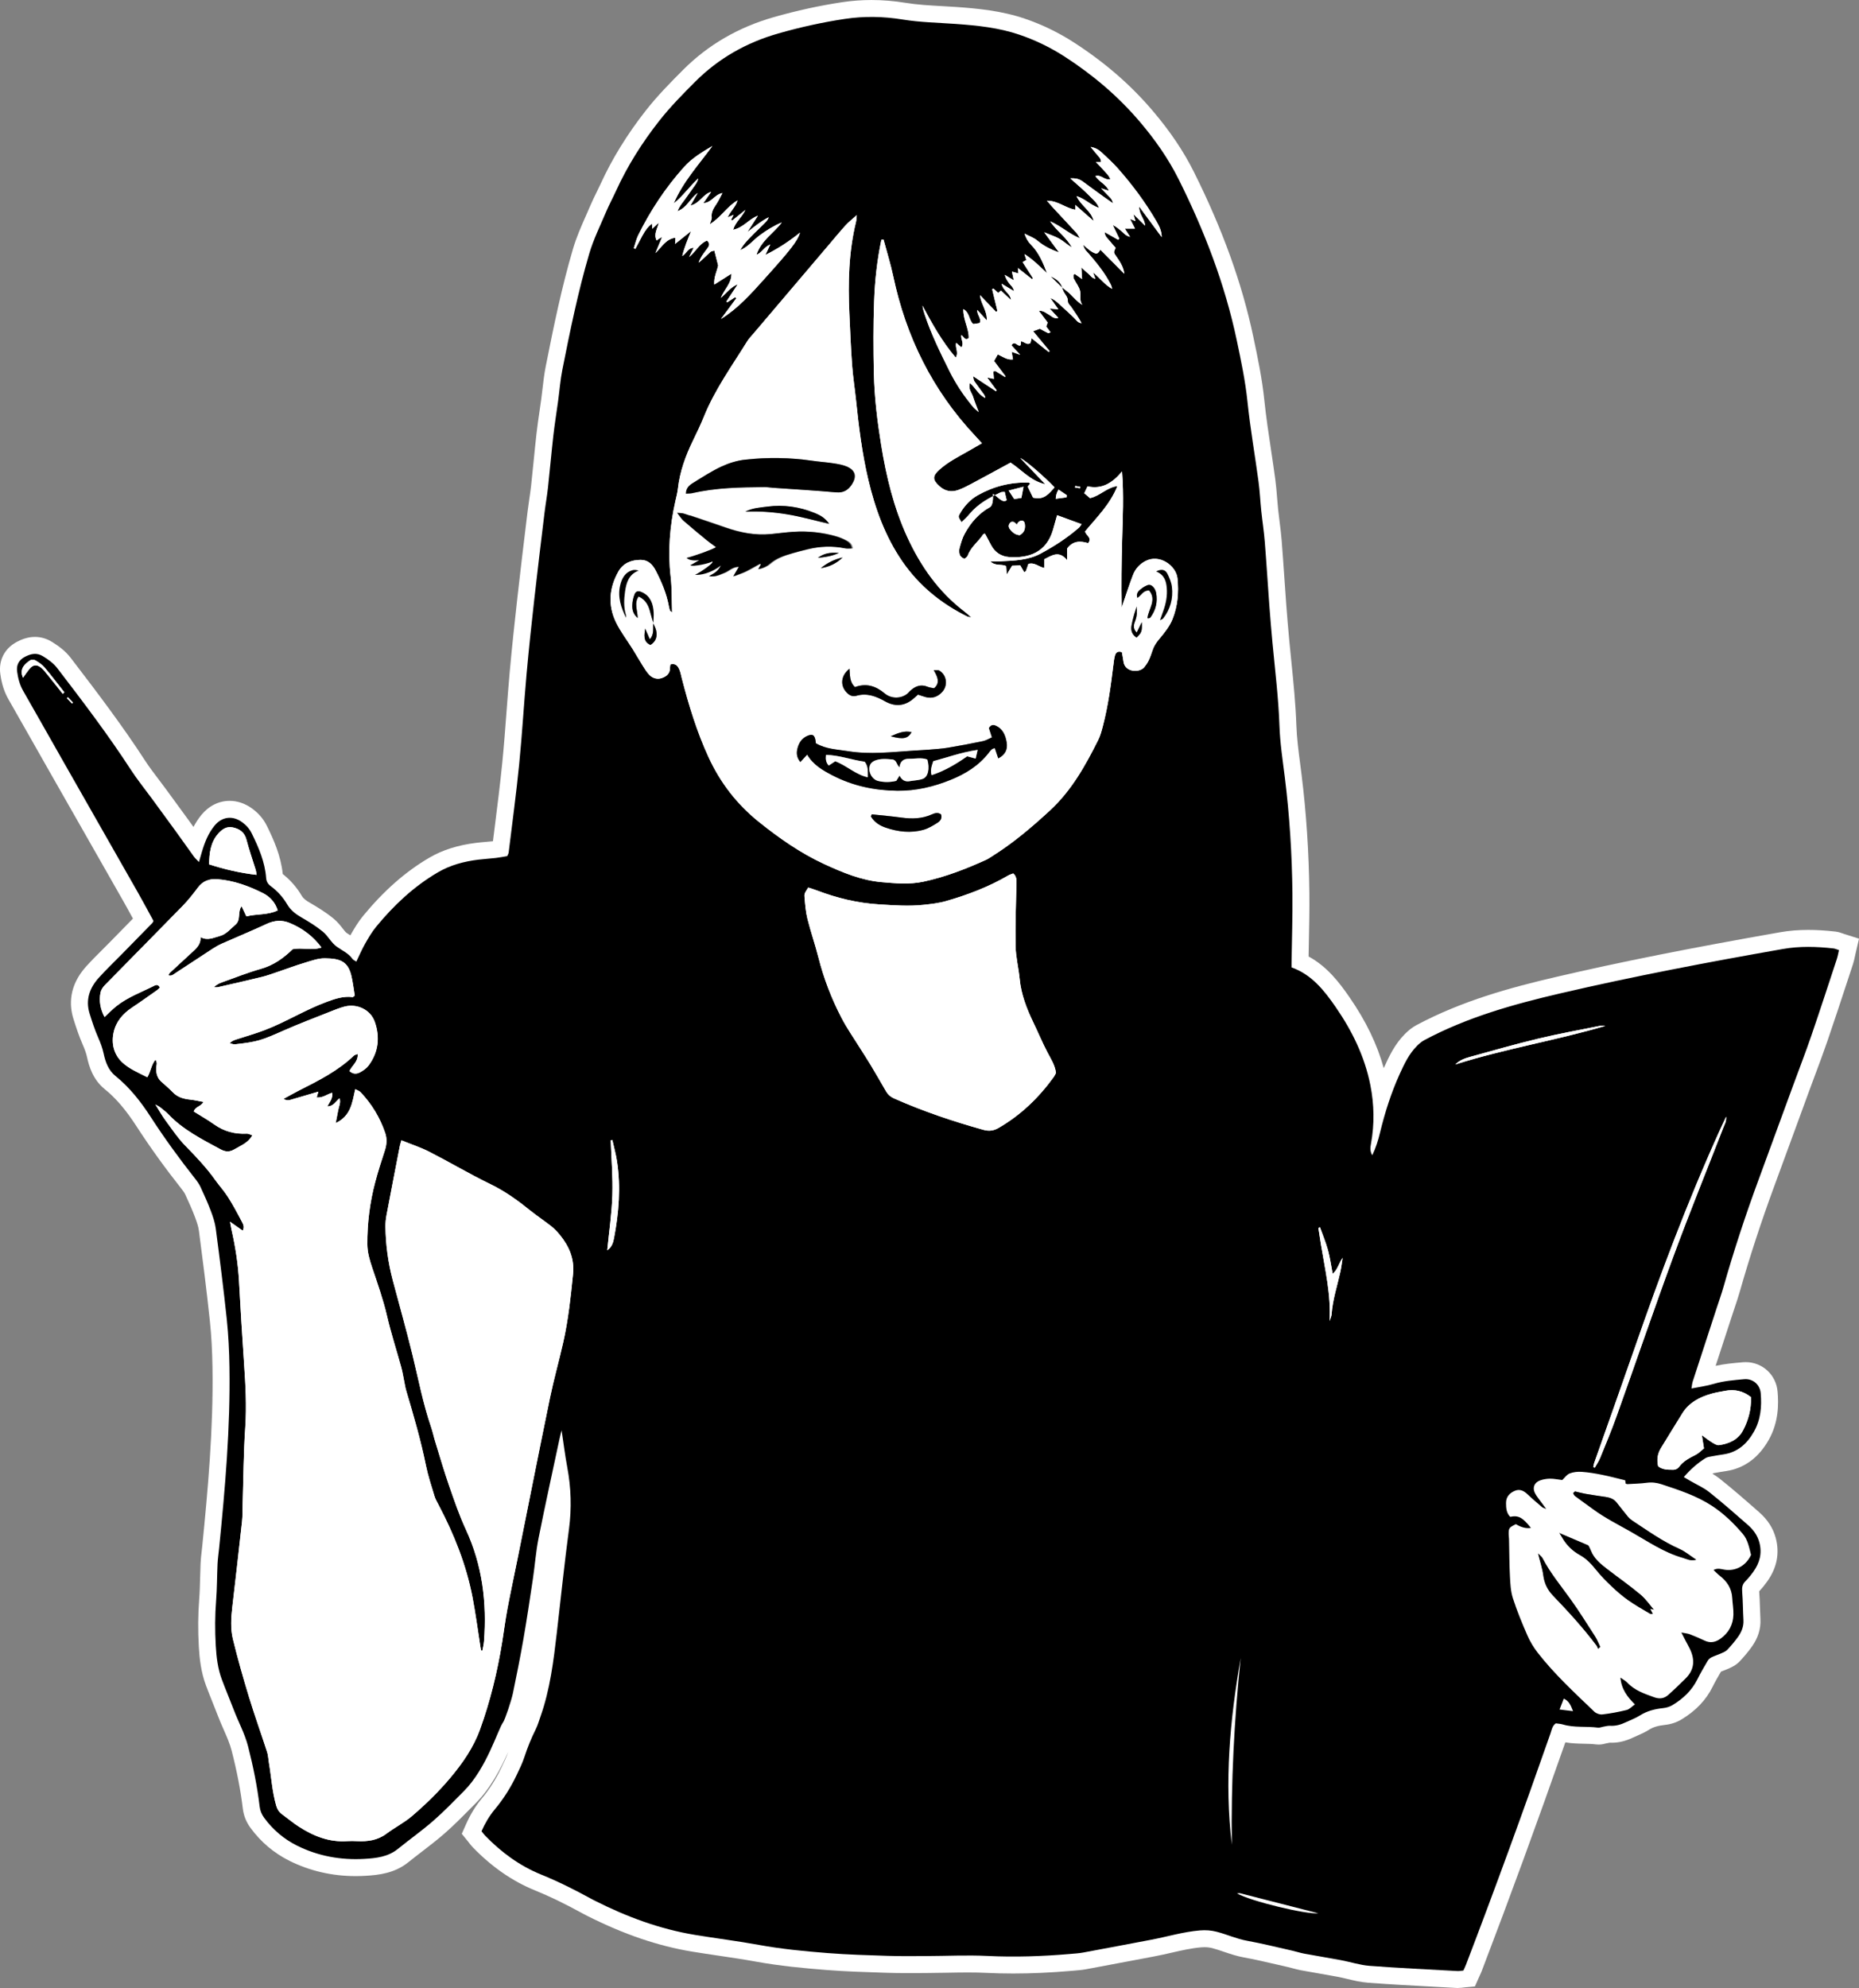 <?xml version="1.0" encoding="UTF-8"?>
<svg id="Layer_2" data-name="Layer 2" xmlns="http://www.w3.org/2000/svg" viewBox="0 0 1536.03 1642.33">
  <rect x="0" y="0" width="1536.03" height="1642.33" fill="#808080" stroke="none"/>
  <defs>
    <style>
      .cls-1, .cls-2 {
        stroke-width: 0px;
      }

      .cls-2 {
        fill: #fff;
      }
    </style>
  </defs>
  <g id="Layer_1-2" data-name="Layer 1">
    <g>
      <path class="cls-2" d="m1389.29,1348.64c1.68,3.28,2.54,5,3.43,6.71,1.25,2.38,2.62,4.71,3.75,7.14,4.15,8.87,3.52,17.07-3.75,24.16-4.72,4.6-9.41,9.26-14.36,13.61-3.31,2.91-7.05,3.5-11.55,1.86-8.07-2.95-16.16-5.59-22.25-12.15-1.29-1.39-3.1-2.29-5.63-4.1.83,9.57,5.65,15.87,11.97,22.17-2.56,1.78-4.51,4.02-6.86,4.6-6.61,1.64-13.36,2.88-20.12,3.67-2.12.25-5.05-.82-6.61-2.32-16.23-15.58-32.84-30.84-46.72-48.65-3.42-4.39-6.37-9.33-8.59-14.42-4.4-10.07-8.61-20.28-11.96-30.73-1.83-5.7-2.1-12-2.41-18.06-.53-10.24-.52-20.51-.76-30.77-.03-1.22-.27-2.44-.29-3.66-.1-5.27.28-5.8,5.97-8.59q6.82,4.16,12.44,3.09c-7.02-8.75-10.37-10.56-17.14-9.14-3.16-3.16-3.44-7.22-3.44-11.43,0-5.15,2.95-8.21,7.23-10.05,4.11-1.77,7.48-.05,10.57,2.9,3.88,3.71,8.02,7.15,12.09,10.66.47.41,1.19.53,3.33,1.44-1.93-2.61-3.01-4.02-4.04-5.47-1.83-2.58-3.98-5-5.36-7.81-2.1-4.27-.49-8.44,3.93-10.17,2.65-1.04,5.66-1.56,8.52-1.59,3.37-.03,6.76.71,10.16,1.12,1.96-1.81,3.74-4.48,6.18-5.45,3.06-1.21,6.7-1.55,10.03-1.31,5.59.4,11.16,1.33,16.66,2.43,6.44,1.29,12.79,3.01,19.14,4.54.16,1.01.31,1.88.45,2.76.45.15.9.44,1.34.41,5.37-.32,10.77-.42,16.1-1.12,4.27-.56,8.25-.07,12.25,1.26,14.4,4.77,28.82,9.43,41.66,17.85,9.7,6.36,17.92,14.35,25.38,23.11,4.25,4.99,5.29,11.43,6.83,17.35-4.07,8.98-12.82,13.72-21.92,12.23-2.73-.45-5.57-1.6-9.09.27,1.91,1.78,3.35,3.35,5.01,4.62,6.12,4.71,10.03,10.58,10.46,18.51.25,4.62,1.12,9.25.97,13.85-.26,8.27-3.89,14.96-10.75,19.82-4.13,2.92-8.32,3.78-13.06,1.53-3.97-1.89-8.01-3.62-12.11-5.21-1.72-.67-3.65-.79-7.05-1.49Zm-22.16-15.49c.23-.58.47-1.16.7-1.74-4.09-4.74-7.66-10.09-12.38-14.07-8.94-7.53-18.59-14.2-27.85-21.37-5.23-4.05-10.47-8.36-12.97-14.64-2.9-7.26-7.75-13.14-13.03-18.39-4.93-4.9-11.27-8.39-17.11-12.33-.97-.65-2.54-.42-5.27-.79,4.58,8.1,8.25,15.21,12.51,21.95,3.4,5.39,7.95,9.71,13.71,12.89,5.35,2.95,9.55,7.4,13.41,12.26,3.92,4.93,8.42,9.45,13.01,13.8,4.25,4.02,8.72,7.88,13.49,11.24,5.76,4.04,11.89,7.56,17.98,11.11.96.56,2.52.08,3.8.08Zm34.44-44.62c-5.49-3.6-9.25-6.85-13.59-8.78-14.17-6.27-26.66-15.22-39.47-23.69-1.19-.79-2.33-1.76-3.24-2.86-3.24-3.93-6.39-7.94-9.53-11.95-2.27-2.9-5.41-4.04-8.88-4.57-5.3-.81-10.63-1.5-15.91-2.44-3.73-.66-7.4-1.66-12.21-2.76,1.26,2.16,1.66,3.66,2.64,4.41,4.85,3.69,9.88,7.14,14.78,10.76,9.85,7.28,20.77,12.74,31.38,18.74,13.99,7.92,27.28,17.18,43.03,21.6,2.98.84,5.72,2.77,11,1.54Zm-81.12,73.56c.59-.54,1.17-1.08,1.76-1.61-1.37-2.83-2.47-5.83-4.15-8.45-6.73-10.45-13.32-21.01-20.57-31.11-7.96-11.09-16.72-21.61-23.03-33.82-.52-1.01-1.62-1.72-3.59-3.75,1.76,7.13,3.6,12.46,4.3,17.93.85,6.61,3.39,12.01,7.98,16.79,12.67,13.19,25.02,26.67,36.03,41.31.59.78.86,1.8,1.28,2.71Z"/>
      <path class="cls-2" d="m1025.15,1369.72c-5.47,51.33-8.02,102.7-7.35,154.23-6.21-51.85-1.63-103.2,7.35-154.23Z"/>
      <path class="cls-2" d="m1022.07,1564.17c1.5-.11,2.01-.27,2.44-.16,21.71,5.55,43.42,11.12,64.75,16.59-9.58,1.15-56.04-9.98-67.19-16.43Z"/>
      <path class="cls-2" d="m1299.77,1413.63c-4.36-.54-7.33-.9-11.14-1.37,1.29-3.33,2.29-5.93,3.47-8.98,4.19,1.86,5.68,5.14,7.67,10.35Z"/>
      <path class="cls-1" d="m1367.13,1333.15c-1.28,0-2.84.48-3.8-.08-6.09-3.55-12.22-7.06-17.98-11.11-4.78-3.36-9.25-7.22-13.49-11.24-4.59-4.34-9.09-8.86-13.01-13.8-3.86-4.86-8.06-9.31-13.41-12.26-5.76-3.18-10.31-7.5-13.71-12.89-4.26-6.74-7.93-13.85-12.51-21.95,2.73.37,4.3.14,5.27.79,5.84,3.94,12.18,7.43,17.11,12.33,5.28,5.25,10.13,11.13,13.03,18.39,2.51,6.27,7.74,10.59,12.97,14.64,9.26,7.16,18.91,13.84,27.85,21.37,4.73,3.98,8.29,9.34,12.38,14.07-.23.58-.47,1.16-.7,1.74Z"/>
      <path class="cls-1" d="m1401.57,1288.53c-5.28,1.23-8.01-.7-11-1.54-15.75-4.42-29.04-13.69-43.03-21.6-10.61-6-21.53-11.46-31.38-18.74-4.9-3.62-9.94-7.07-14.78-10.76-.98-.75-1.39-2.25-2.64-4.41,4.82,1.1,8.49,2.1,12.21,2.76,5.28.94,10.61,1.62,15.91,2.44,3.46.53,6.61,1.67,8.88,4.57,3.14,4.01,6.29,8.02,9.53,11.95.91,1.1,2.05,2.08,3.24,2.86,12.81,8.47,25.31,17.42,39.47,23.69,4.35,1.92,8.11,5.18,13.59,8.78Z"/>
      <path class="cls-1" d="m1320.44,1362.1c-.42-.91-.7-1.92-1.28-2.71-11.01-14.64-23.36-28.12-36.03-41.31-4.59-4.78-7.13-10.17-7.98-16.79-.7-5.47-2.54-10.8-4.3-17.93,1.98,2.03,3.07,2.74,3.59,3.75,6.31,12.21,15.07,22.73,23.03,33.82,7.24,10.09,13.84,20.65,20.57,31.11,1.69,2.62,2.78,5.62,4.15,8.45-.59.54-1.17,1.08-1.76,1.61Z"/>
      <g>
        <path class="cls-2" d="m1204.74,1642.33c-.44,0-.87-.01-1.31-.04-5.78-.32-11.55-.63-17.33-.94-18.18-.97-36.98-1.97-55.52-3.37-6.22-.47-11.89-1.83-17.38-3.15-2.75-.66-5.34-1.28-7.85-1.75-5.17-.97-10.48-1.89-15.62-2.78-4.79-.83-9.74-1.69-14.64-2.59-2.5-.46-4.82-1.1-6.87-1.65-1.29-.35-2.5-.68-3.61-.93-3.38-.76-6.76-1.55-10.14-2.33-9.12-2.12-17.74-4.11-26.51-5.7-6.14-1.11-11.58-2.96-16.85-4.75-3.27-1.11-6.36-2.17-9.37-2.94-2.09-.54-4.2-.8-6.45-.8-.85,0-1.75.04-2.68.11-8.03.65-16.08,2.49-24.6,4.44-4.62,1.06-9.39,2.15-14.26,3.06-6.67,1.25-13.34,2.52-20,3.78-11.88,2.25-24.16,4.58-36.27,6.81-3.61.66-7.12.94-10.23,1.19-.69.05-1.37.11-2.06.17-17.21,1.47-32.95,2.19-48.12,2.19-7.43,0-14.82-.18-21.95-.53-4.6-.23-9.62-.34-15.35-.34s-11.91.12-17.76.23c-5.49.1-11.16.21-16.79.23-2.01,0-4.03.02-6.04.03-3.16.02-6.32.03-9.47.03-6.47,0-11.72-.07-16.5-.23l-3.93-.13c-15.23-.49-30.99-.99-46.59-2.22-18.42-1.45-38.23-3.29-58.23-6.93-9.99-1.82-20.32-3.35-30.31-4.82-7.31-1.08-14.87-2.2-22.34-3.43-28.12-4.65-56.37-14.27-86.36-29.41l-.67-.34c-1.02-.51-2.03-1.02-3.03-1.57-14.89-8.18-27.62-14.35-40.07-19.41-18.23-7.41-35.35-19.28-50.88-35.28-1.21-1.25-2.13-2.43-2.94-3.48-.28-.36-.58-.75-.91-1.16l-5.39-6.66,3.48-7.83c3.66-8.24,7.92-15.21,13.01-21.31,6.21-7.44,11.55-15.79,15.89-24.83l.56-1.16c2.1-4.37,4.08-8.49,5.4-12.49-5.75,12.93-14.25,29.75-26.7,42.22-1.6,1.61-3.2,3.22-4.8,4.84-6.73,6.8-13.69,13.82-21.19,20.37-6.07,5.29-12.4,10.16-18.52,14.86-3.71,2.85-7.54,5.79-11.17,8.73-11.36,9.18-24.36,10.65-35.66,11.31-2.65.15-5.33.23-7.95.23-19.44,0-37.82-4.23-54.62-12.57-12.91-6.41-23.79-15.6-32.32-27.3-3.57-4.89-5.64-10.1-6.34-15.93-1.8-14.99-4.81-30.64-9.22-47.86-1.46-5.7-3.95-11.35-6.58-17.34-1.56-3.56-3.18-7.23-4.65-11.08-1.43-3.73-2.96-7.55-4.44-11.24-1.83-4.58-3.73-9.31-5.52-14.08-4.23-11.31-5.37-22.61-5.93-32.16-.78-13.48-.68-26.7.32-39.3.45-5.7.59-11.45.75-17.53.1-3.94.2-8.01.39-12.08.16-3.45.54-6.69.9-9.84.16-1.35.31-2.69.45-4.04,4.72-47.13,9.26-97.36,8.48-147.79-.22-14.21-.92-26.74-2.14-38.3-2.72-25.81-6.1-52.08-9.06-74.67-.47-3.62-1.9-7.73-3.38-11.63-2.36-6.25-5.26-12.62-8.03-18.6-.47-1-1.33-2.3-2.63-3.95-14.27-18.09-26.58-35.19-37.63-52.27-8.71-13.46-17.01-23.16-26.13-30.52-9.75-7.87-13.03-18.86-14.65-26.45-.65-3.02-1.75-6.22-3.58-10.38-3.14-7.15-5.57-14.55-7.72-21.5-3.32-10.71-4.14-26.92,10.8-43.32,4.38-4.81,8.94-9.36,13.35-13.77,2.01-2,4.01-4.01,6-6.03,6.37-6.49,12.73-12.98,19.08-19.48-2.52-4.65-5.1-9.41-7.73-14.03-12.19-21.45-24.41-42.88-36.63-64.31-8.62-15.13-17.25-30.26-25.87-45.39-4.24-7.45-8.47-14.91-12.69-22.37-6.51-11.5-13.25-23.39-19.93-35.04-3.46-6.04-5.61-12.73-6.74-21.06-1.53-11.21,3.59-21.08,13.68-26.4,3.34-1.76,8.53-4.1,14.95-4.1,4.97,0,9.75,1.41,14.21,4.19,5,3.12,10.74,7.13,15.39,13.2,22.66,29.55,42.91,56.33,61.34,84.72,3.33,5.14,7.09,10.09,11.06,15.33,1.9,2.5,3.86,5.09,5.78,7.71l4.21,5.74c5.03,6.86,10.23,13.96,15.32,20.98,1.23,1.7,2.46,3.41,3.68,5.12,1.78-3.38,3.93-6.76,6.56-9.97,6.13-7.47,14.42-11.59,23.33-11.59,6.41,0,12.79,2.17,18.45,6.27,5.47,3.97,9.52,8.72,12.37,14.52,5.52,11.24,11.47,24.42,13.05,39.66,6.37,5.02,11.66,11.1,15.76,18.1,1.11,1.9,3.17,3.65,6.69,5.67,6.09,3.51,13.17,7.81,19.6,13.11,3.18,2.62,5.52,5.61,7.4,8.02,1.1,1.41,2.47,3.16,3.19,3.68.91.66,2.03,1.35,3.21,2.09,3.17-5.57,6.36-10.99,10.49-16.02,17.18-20.87,35.07-36.61,54.7-48.1,10.91-6.39,23.57-10.41,38.7-12.29,2.83-.35,5.6-.59,8.27-.82,1.97-.17,3.84-.33,5.67-.53.53-4.28,1.07-8.56,1.61-12.83,2.15-17.09,4.37-34.76,6.1-52.09,1.38-13.85,2.45-28.04,3.48-41.77.81-10.71,1.64-21.79,2.62-32.72,1.93-21.54,4.24-42.7,6.44-62.37,2.33-20.79,4.88-41.88,7.35-62.27l1.04-8.56c.41-3.41.91-6.78,1.39-10.04.56-3.78,1.09-7.34,1.48-10.9.72-6.54,1.38-13.24,2.03-19.72.76-7.66,1.54-15.57,2.43-23.4.72-6.35,1.65-12.66,2.54-18.77.48-3.29.96-6.58,1.41-9.88.38-2.78.7-5.56,1.04-8.51.69-6,1.41-12.2,2.66-18.48,6.84-34.47,13.26-65.56,22.49-96.95,2.85-9.71,6.86-18.77,10.74-27.53,1.26-2.84,2.56-5.78,3.77-8.64,1.59-3.76,3.34-7.31,5.04-10.74,1.17-2.37,2.27-4.6,3.29-6.84,9.46-20.72,22.07-41.18,37.49-60.8,9.34-11.88,19.94-22.69,30.88-33.63,20.45-20.44,45.52-35.01,74.53-43.29,19.15-5.47,38.31-9.65,56.94-12.44,7.86-1.17,15.92-1.77,23.97-1.77,9.16,0,18.54.77,27.88,2.29,9.87,1.61,19.85,2.17,30.43,2.76,3.96.22,8.06.45,12.14.74,17.11,1.21,36.97,3.06,56.19,9.6,14.28,4.86,27.95,11.48,40.63,19.68,25.52,16.5,46.77,34.92,64.99,56.32,14.44,16.96,25.63,33.56,34.2,50.74,23.72,47.53,39.77,92.1,49.08,136.25l.03.16c3.53,16.74,7.17,34.05,9.01,51.83,1.42,13.75,3.53,27.83,5.58,41.45,1.19,7.93,2.42,16.12,3.51,24.25.7,5.16,1.1,10.25,1.49,15.18.26,3.24.5,6.29.82,9.34.35,3.32.76,6.6,1.2,10.09.64,5.11,1.3,10.39,1.74,15.75.84,10.45,1.56,21.05,2.27,31.3.49,7.17.98,14.33,1.51,21.49.72,9.75,1.56,19.71,2.57,30.45.54,5.74,1.12,11.47,1.7,17.2,1.72,17.02,3.5,34.62,4.11,52.28.36,10.62,1.75,21.23,3.22,32.46.37,2.87.75,5.74,1.1,8.6,3.89,31.28,6.05,64.09,6.41,97.5.15,13.53-.13,27.17-.4,40.37-.08,4.03-.16,8.06-.23,12.08,15.37,8.33,25.47,21.61,33.86,33.77,13.54,19.6,22.83,38.83,28.24,58.49.17-.37.33-.74.5-1.11,3.75-8.24,8.42-18.49,16.95-27.08,3.21-3.23,6.33-5.64,9.54-7.35,37.73-20.16,77.8-31.06,115.48-39.84,53-12.35,110.05-23.72,184.98-36.89,7.41-1.3,15.04-1.94,23.31-1.94,6.89,0,14.21.45,22.37,1.36,2.57.29,4.58,1.02,6.06,1.56.35.13.73.27,1.15.4l12.37,3.91-2.95,12.63c-.17.75-.33,1.47-.47,2.18-.4,1.88-.84,4.02-1.59,6.28-1.45,4.39-2.89,8.78-4.33,13.17-5.43,16.51-11.04,33.58-16.79,50.34-3.23,9.4-6.73,18.78-10.12,27.85-1.63,4.35-3.25,8.7-4.85,13.06-3.28,8.93-6.54,17.87-9.81,26.81-6.21,16.97-12.62,34.51-18.99,51.76-10.79,29.24-20.42,58.69-28.64,87.56-1.25,4.4-2.69,8.65-4.07,12.76-.58,1.73-1.17,3.46-1.73,5.2l-4.69,14.35c-3.15,9.65-6.3,19.29-9.45,28.94,7.28-1.62,14.37-2.24,21.26-2.85l1.14-.1c.8-.07,1.6-.11,2.4-.11,13.87,0,25.21,10.48,26.39,24.38.86,10.1,1.01,25.25-7.45,40.08-8.34,14.61-20.08,23.19-34.88,25.5l-.64.1c-3.13.49-6.08.95-8.98,1.5,0,0-1.05.19-1.17.21-.22.14-.44.29-.66.44,2.03,1.23,4.08,2.6,6.06,4.17,10.89,8.67,21.11,17.6,32.39,27.52,7.13,6.27,11.65,13.27,13.81,21.4,3.35,12.61.95,24.72-7.13,35.99-2.11,2.94-4.31,5.65-6.56,8.06.37,4.68.51,9.28.65,13.73.1,3.19.19,6.2.36,9.21.44,7.85-1.89,15.44-6.92,22.56-2.73,3.88-5.93,7.75-10.06,12.2-3.08,3.31-6.64,4.91-9,5.97l-.4.18c-1.61.73-3.15,1.31-4.51,1.83-.58.22-1.14.44-1.67.64-2.32,3.95-4.82,8.27-6.92,12.52-5.49,11.06-13.98,19.93-25.94,27.12-3.83,2.3-8.52,3.85-13.22,4.36-5.99.65-9.97,1.84-13.32,3.97-3.46,2.2-6.95,3.72-10.03,5.06-1.13.49-2.26.98-3.37,1.51-5.98,2.83-11.68,4.21-17.42,4.21-.55,0-1.1-.01-1.66-.04-.27.05-.69.13-1.01.2-.63.13-1.27.26-1.9.36-.1.03-.2.06-.31.08-1.27.35-3.39.93-6.03.93-.77,0-1.55-.05-2.3-.15-2.99-.4-6.3-.46-9.81-.54-4.74-.1-9.94-.21-15.38-1.15-22.76,65.03-45.94,128.43-68.92,188.5-.57,1.49-1.18,2.81-1.76,4.08-.23.5-.47,1.02-.71,1.57l-3.33,7.51-8.19.75c-.34.03-.68.08-1.02.12-1.18.16-2.8.37-4.66.37Zm-963.11-154.54c1.59,1.18,3.13,2.36,4.62,3.51,2.87,2.21,5.58,4.29,8.28,6.04,10.42,6.72,19.51,9.85,28.6,9.85.95,0,1.91-.03,2.87-.1,1.4-.1,2.85-.15,4.43-.15,1.91,0,3.75.07,5.29.14.87.04,1.71.06,2.5.06,5.68,0,9.49-1.04,12.74-3.48,3.34-2.5,6.7-4.65,9.95-6.71,3.84-2.45,7.47-4.76,10.42-7.29,11.77-10.08,21.59-19.88,30.04-29.96,11.12-13.27,17.92-24.25,22.04-35.59,5.33-14.69,9.74-30.08,13.32-46.59l-11.11-1.05-2.06-11.52c-.17-.91-.33-1.83-.48-2.74-.68-4.3-1.32-8.6-1.97-12.91-1.34-8.98-2.73-18.27-4.44-27.19-4.46-23.13-13.17-46.78-26.63-72.3l-.56-1.05c-1.25-2.34-2.81-5.24-3.86-8.72-.5-1.67-1.02-3.34-1.53-5.01-2.14-6.95-4.36-14.13-5.89-21.68-4.25-21-10.48-41.99-15.97-60.5-.78-2.62-1.23-5.09-1.63-7.28-.15-.82-.3-1.63-.47-2.44-.25-1.19-.48-2.39-.71-3.58-.43-2.26-.84-4.39-1.36-6.26-1.31-4.77-2.74-9.64-4.13-14.36-2.71-9.27-5.52-18.86-7.79-28.6-2.59-11.17-6.25-21.96-10.12-33.4-.59-1.74-1.18-3.47-1.76-5.21-2.26-6.72-4.68-14.65-4.74-23.68-.13-18.66,2.23-37.23,7-55.2,2.47-9.3,5.37-18.35,8.14-26.75.99-3.01.68-4.61.37-5.55-1.58-4.69-3.59-9.18-6.02-13.45-3.33,5.16-8.22,9.91-15.74,13.41l-24.98,11.64,4.76-24.14h-15.65s4.27-8.21,4.27-8.21c-2.25.65-4.48,1.3-6.74,1.94l-.32.09c-1.31.38-3.74,1.1-6.78,1.1-3.97,0-7.75-1.17-11.25-3.48l-19.48-12.87,20.53-11.12c1.57-.85,3.05-1.67,4.48-2.45,3.05-1.68,5.93-3.27,8.93-4.78l.59-.3c15.23-7.71,29.62-14.98,41.05-25.94,2.73-2.62,5.72-3.61,7.15-4.09.12-.04.24-.08.37-.13l7.7-3.24c-.28-1.86-.77-3.79-1.48-5.79-.94-2.67-3.83-3.87-6.27-3.87-.69,0-1.38.09-2.05.27-3.02.8-6.25,2.09-9.68,3.46l-1.11.44c-3.17,1.26-6.34,2.51-9.51,3.75-9.07,3.56-18.44,7.24-27.36,11.19-19.59,8.66-23.94,10.37-44.76,12.66-.63.07-1.28.1-1.93.1-2.97,0-5.34-.74-6.75-1.18-.13-.04-.27-.09-.4-.12l-23.93-5.35,16.92-17.9c4.25-4.5,8.75-5.96,11.16-6.75,2.54-.83,5.09-1.62,7.64-2.42,5.38-1.67,10.45-3.25,15.34-5.12,7.85-3,15.44-6.78,23.48-10.78,8.92-4.44,18.14-9.03,28.07-12.66,3.84-1.41,7.67-2.74,11.69-3.66-.05-.26-.11-.52-.16-.77-.47-2.19-.95-3.21-1.16-3.58-.61-.23-2.43-.67-7.44-.74h-.1c-2.46,0-6.12,1.15-9.66,2.26-1.03.32-2.05.64-3.06.94-4.41,1.32-8.79,2.86-13.42,4.49-2.55.9-5.09,1.79-7.65,2.65-.99.33-1.98.68-2.97,1.02-3.61,1.25-7.35,2.55-11.43,3.55-11,2.71-22.18,5.25-32.99,7.71l-3.67.84c-1.4.32-2.83.47-4.38.47-.65,0-1.3-.03-1.96-.07-.13,0-.26-.02-.4-.02h-36.42l23.32-20.97c-3.55,2.33-7.14,4.68-10.73,6.99l-.28.2c-.85.62-2.25,1.63-4.15,2.51l.49,1.15-7.08,6.69-.21.21c-.68.7-1.82,1.86-3.41,2.98-1.68,1.18-3.35,2.36-5.03,3.55-5.28,3.73-10.74,7.58-16.29,11.27-7.01,4.65-8.63,9.03-9.24,11.92-.99,4.72,0,8.53,2.96,11.34,1.22,1.16,2.69,2.23,4.35,3.25.78-1.35,1.69-2.71,2.8-4.05l11.42-13.83,10.65,14.43c4.89,6.63,3.8,13.23,3.39,15.71,0,.06-.02.12-.03.19,0,.22,0,.4,0,.54.87.79,1.75,1.57,2.63,2.34,2.37,2.09,4.81,4.25,7.23,6.78.61.64,1.61,1.35,5.82,1.8,3.06.32,5.86.88,8.58,1.43,1.07.21,2.15.43,3.27.63l18.79,3.41-7.93,15.05c1.22.8,2.43,1.63,3.64,2.49,4.89,3.48,10.03,5.1,16.18,5.1.62,0,1.26-.02,1.9-.05.3-.02.6-.02.9-.02,3.7,0,6.51,1.17,8.2,1.86.18.08.37.16.56.23l16.33,5.25-8.48,14.92c-4.78,8.5-11.7,12.24-16.76,14.98-1.03.56-2,1.08-2.83,1.58-4.17,2.53-8.53,3.82-12.95,3.85.37.5.73,1.01,1.09,1.52,1.2,1.69,2.56,3.4,4,5.22,2.33,2.94,4.73,5.97,6.96,9.49,4.49,7.09,8.46,14.49,12.08,21.42l.09.18c1.38,2.63,5.58,10.63.55,20.19l-4.34,8.25c1.46,9.01,2.41,17.67,2.88,26.17,1.41,25.73,2.72,47.09,4.11,67.22,1.27,18.49,2.31,36.64,1.03,55.42-.98,14.31-1.32,29.07-1.64,43.34-.14,6.29-.29,12.79-.49,19.22-.05,1.45-.06,2.9-.08,4.35-.04,3.64-.08,7.4-.51,11.4-2.21,20.28-4.59,40.86-6.89,60.77l-1.16,10.02c-.84,7.25-1.39,14.85.2,21.39,3.49,14.34,7.66,29.36,13.13,47.27,2.73,8.97,5.83,18.1,8.82,26.93,2,5.91,4.07,12.02,6.04,18.11,1.01,3.13,1.36,6.03,1.64,8.36.1.84.19,1.63.3,2.27.72,4.22,1.27,8.41,1.8,12.46,1,7.58,1.94,14.74,3.84,21.45.01.05.03.09.04.14Zm1019.41-206.94c.11,6.78.21,13.79.56,20.55l.03.54c.27,5.23.52,10.17,1.74,13.97,3.35,10.44,7.67,20.72,11.46,29.4,1.74,3.99,4.1,7.94,6.81,11.42,11.65,14.95,25.28,27.97,39.71,41.75,1.24,1.19,2.49,2.38,3.73,3.57,1.24-.17,2.48-.36,3.72-.56-1.95-4.17-3.34-8.92-3.82-14.41l-2.62-30.28,24.71,17.69c.7.5,1.33.91,1.9,1.28,1.71,1.12,3.84,2.52,5.84,4.68,3.4,3.67,8.89,5.66,15.25,7.97l.38.14c3.57-3.21,7.03-6.59,10.68-10.16l1.81-1.76c1.99-1.94,3.1-3.38.84-8.2-.56-1.19-1.27-2.5-2.03-3.88-.49-.9-.98-1.8-1.46-2.71-.61-1.16-1.2-2.33-2.03-3.97l-14.65-28.73,28.46,5.79c1.03.21,1.91.36,2.67.49,2.08.36,4.23.72,6.66,1.67,4.18,1.62,8.26,3.37,12.16,5.19,3.17-2.3,4.58-4.92,4.7-8.73.06-1.91-.18-4.23-.44-6.7-.2-1.89-.4-3.85-.52-5.95-.13-2.34-.82-4.95-5.01-8.17-1.76-1.35-3.21-2.76-4.48-4.01-.48-.47-.98-.96-1.53-1.47l-14.37-13.38,17.34-9.22c3.33-1.77,6.92-2.67,10.65-2.67,2.67,0,4.9.46,6.38.77.3.06.59.13.88.17.35.06.7.09,1.05.09,1.29,0,2.49-.42,3.51-1.19-.65-2.36-1.37-4.39-2.37-5.58-7.63-8.96-14.74-15.46-22.39-20.48-10.98-7.2-23.76-11.43-37.3-15.9l-1.09-.36c-1.6-.53-3-.78-4.4-.78-.53,0-1.06.04-1.62.11-4.48.59-8.79.8-12.95,1-1.38.07-2.77.13-4.15.22l-.42.02h-.47c-2.87,0-5.06-.83-6.11-1.26l-7.62-2.52-.33-2.01c-3.26-.8-6.41-1.56-9.57-2.19-5.96-1.2-10.69-1.89-14.9-2.19-.33-.02-.66-.04-.99-.04-.72,0-1.34.06-1.84.14-.11.12-.22.24-.33.35-.69.75-1.55,1.69-2.57,2.62l-4.75,4.39-6.42-.78c-.56-.07-1.12-.14-1.68-.22.42.56.89,1.19,1.42,1.91l30.57,41.34-34.23-14.57,5.3,6.6-22.92,4.34c-2.31.44-4.31.81-6.62.84.02,1.35.04,2.7.07,4.06Zm-919.2-319.8c-2.91,14.97-5.87,30.3-8.72,45.41-.45,2.41-.67,4.66-.64,6.7.19,13.9,2.06,27.64,5.56,40.83,1.74,6.56,3.52,13.11,5.3,19.67,3.75,13.81,7.62,28.09,11.09,42.31,1.33,5.44,2.59,10.94,3.81,16.26,3.37,14.71,6.55,28.59,11.2,42.17.93,2.7,1.6,5.27,2.25,7.75.43,1.65.84,3.21,1.29,4.64.95,3.09,1.9,6.19,2.84,9.29,2.68,8.8,5.44,17.9,8.46,26.61l.69,1.99c4.02,11.6,7.82,22.56,12.67,33.02,6.12,13.21,10.57,26.97,13.37,41.45.01-.06.03-.12.04-.19,1.05-5.07,2.1-10.15,3.12-15.22,2.73-13.57,5.45-27.15,8.16-40.72,5.96-29.83,12.13-60.67,18.39-90.98,1.88-9.1,4.14-18.12,6.33-26.85,1.57-6.27,3.2-12.75,4.63-19.07,4.18-18.45,6.15-37.82,7.88-54.91.78-7.72-1.63-14.55-7.83-22.17-1.68-2.07-3.38-3.79-5.06-5.11-2.39-1.89-4.91-3.71-7.58-5.64-3.13-2.26-6.36-4.6-9.55-7.18-8.37-6.76-18.51-14.44-30.19-20.11-10.12-4.91-20.01-10.32-29.57-15.55-6.97-3.81-14.17-7.75-21.26-11.38-2.1-1.08-4.33-2.06-6.65-3.02Zm1050.43,229.6c.18-.09.35-.18.52-.27l-.07-.47c-.13.21-.43.7-.45.74Zm22.13-16.36c1.19.86,2.25,1.64,3.22,2.36,1.58,1.18,2.84,2.11,3.88,2.75,4.74-1.24,5.84-3.33,6.3-4.2,2.24-4.25,3.71-8.39,4.45-12.66-.43-.05-.88-.08-1.33-.08-.9,0-1.87.1-2.89.29-.82.16-1.65.31-2.48.46-2.8.51-5.44,1-7.77,1.66-4.26,1.21-7.63,2.65-10.3,4.44l6.91,4.97Zm-670.18-279.74c21.36,9.5,44.93,17.78,72.05,25.33.65.18.95.19,1,.19h0s.24-.06.74-.35c14.98-8.64,27.89-20.31,39.4-35.6-.68-1.54-1.58-3.18-2.6-5.03-.59-1.08-1.19-2.16-1.76-3.25-2.74-5.24-5.15-10.55-7.49-15.67-1.46-3.21-2.85-6.25-4.31-9.28-5.09-10.56-11.13-24.75-12.69-40.91-.31-3.19-.84-6.49-1.41-9.99-.93-5.72-1.88-11.64-2.01-17.98-.26-13.07.05-26.22.37-38.98-11.93,5.67-25.13,10.56-39.93,14.81-6.96,2-13.97,2.84-21.14,3.6-4.61.49-9.44.72-14.77.72-7.37,0-14.64-.45-21.67-.89l-2.51-.16c-15.12-.93-30.08-3.84-45.47-8.87.21,1.23.45,2.43.74,3.58,1.28,5.07,2.78,10.08,4.38,15.39,1.59,5.28,3.23,10.74,4.64,16.32,4.08,16.11,10.11,31.88,17.91,46.88,2.93,5.63,6.46,11.1,10.2,16.89,1.63,2.53,3.32,5.14,4.97,7.79,1.08,1.75,2.19,3.48,3.3,5.21,1.78,2.78,3.61,5.65,5.39,8.61,3.9,6.51,7.74,13.15,11.45,19.57,0,0,1.2,2.06,1.2,2.06Zm-592.85-126.57c-8.81,8.99-17.66,17.97-26.29,26.73-3.25,3.29-6.53,6.63-9.83,9.98,2.14-1,4.2-1.97,6.21-3,1.49-.76,3.02-1.29,4.59-1.61l1.17-1.86.11-.21c.55-1,1.59-2.85,3.54-4.67,6.17-5.74,12.76-11.87,19.51-18.02.64-.58,1.04-.98,1.29-1.25l-.3-6.11Zm79.45,6.77c-1.32,0-2.81.39-4.54,1.2-7.83,3.65-15.8,7.09-23.52,10.41-4.49,1.94-9.14,3.94-13.66,5.95-1.83.81-3.76,1.87-5.74,3.16-1.36.88-2.72,1.77-4.08,2.66,2.47-.89,4.93-1.8,7.39-2.71,8.09-2.98,16.45-6.07,25.12-8.52,6.74-1.9,12.8-5.66,19.56-12.13-.18-.02-.37-.02-.55-.02Zm-59.01-13.16c.69-.16,1.83-.52,2.71-.8,1.03-.33,2.2-.7,3.46-1.04.61-.16,2.65-2.1,3.75-3.14.58-.55,1.21-1.14,1.87-1.75,0,0,0-.02,0-.03.25-3.11.66-8.16,3.83-13.21-3.03-.65-6.01-1.09-8.96-1.31-.29-.02-.57-.03-.83-.03-1.82,0-2.21.42-2.86,1.3-3.42,4.59-7.5,9.87-12.22,14.93l9.26,5.09Zm384.11-226.98c3.86,0,13.39,1.3,18.4,13.35,1.12,2.69,1.71,5.23,2.18,7.27.13.56.26,1.12.4,1.67,4.57,17.68,11.13,40.79,21.28,62.84,8.92,19.37,21.2,35.16,37.55,48.29,19.01,15.27,35.3,25.8,51.25,33.15,13.43,6.19,27.79,12.34,42.7,13.65l.26.02c6.07.53,11.79,1.04,17.37,1.04,4.77,0,8.89-.38,12.59-1.17,14.67-3.12,29.78-8.4,48.98-17.11.41-.18,1.32-.77,2.05-1.25.45-.29.9-.58,1.35-.86,17.61-11.01,32.95-24.46,45.64-36.16,16.75-15.44,27.45-35.32,36.96-54.35,1.07-2.13,1.85-5.12,2.69-8.3l.03-.1c4.14-15.73,6.29-31.7,8.47-49.44l.09-.72c.31-2.55.66-5.44,1.54-8.58,2.3-8.18,9.01-13.48,17.09-13.48,2.31,0,4.67.44,7.01,1.31l7.52,2.8.4,2.27c2.03-5.08,4.87-8.87,7.22-11.69,3.34-4.01,7.13-8.55,8.76-12.6,3.21-7.96,4.29-17.12,3.22-27.22-.24-1.12-2.74-3.59-4.94-3.59-.42,0-.79.1-1.21.33-1.81.99-2.9,2.22-3.63,4.1-1.91,4.92-3.6,9.93-5.38,15.23-.72,2.14-1.44,4.28-2.18,6.41-.35,1.01-.67,2.01-.99,3.02l-.52,1.6-27.31-4.03c-.38-17.88-.12-35.49.22-49.9-.92,2.21-2.13,3.96-3.05,5.1l-5.94,7.34-8.34-2.54v40.01l-18.77-23.19v7.03l-16.61-3.15c-1.15-.22-2.21-.5-3.18-.82-1.25,1.17-2.75,2.14-4.48,2.92l-11.68,6.47-1.45-2.51-13.64,22.6,24.79,21.35-50.64-9.2c-.48-.09-.85-.14-1.14-.18-1.25-.17-3.34-.47-5.71-1.63-24.64-12.13-44.52-28.99-59.08-50.11-13.73-19.9-23.39-43.02-30.4-72.76-4.98-21.11-7.73-42.05-10.33-66.99-.38-3.63-.83-7.22-1.3-11.02-.76-6.02-1.54-12.25-2-18.58-.9-12.29-1.45-24.72-1.99-36.74l-.27-6.14c-.52-11.5-.83-24.92.02-39.29-18.2,21.42-36.4,42.84-54.59,64.27-.55.65-1.11,1.28-1.68,1.91-.89,1-1.81,2.03-2.19,2.64-2.98,4.82-6.07,9.62-9.05,14.27-9.87,15.36-19.19,29.87-25.67,45.87-2.84,7-6,13.59-9.54,20.88-6.36,13.09-9.89,24.25-11.09,35.11-.39,3.5-1.15,6.74-1.82,9.59-.16.67-.32,1.34-.47,2.01-4.62,20.46-5.83,39.44-3.69,58,.83,7.2.94,14.35,1.04,21.26.05,3.03.09,6.16.2,9.24l1.1,31.38-24.08-20.16c-.11-.09-.2-.16-.28-.21-1.14-.84-4.16-3.07-5.67-7.4-.62-1.77-1.11-3.65-1.47-5.6-1.42-7.71-4.44-15.83-9.51-25.57-.31-.6-.57-1.02-.77-1.31-4.19.17-5.01,1.63-5.56,2.61-5.55,9.89-6.07,19.26-1.59,28.63,2.08,4.36,5.02,8.72,8.12,13.34,1.67,2.48,3.39,5.04,5.05,7.71,1.39,2.23,2.72,4.47,4.01,6.63.84,1.42,1.66,2.79,2.47,4.13l.28-1.93,8.97-2.33c1.87-.49,3.74-.74,5.55-.74Zm-368.12,169.31c1.51.4,3,.78,4.49,1.14-.66-2.19-1.3-4.4-1.9-6.63-1.23,1.55-2.05,3.34-2.59,5.49Zm547.96-432.27c-.1,11.17,0,23.12.28,36.41.36,16.61,2.21,34.77,5.83,57.17,4.75,29.37,11.23,52.38,20.41,72.41,11.16,24.35,25.24,42.79,43.06,56.38,1.49,1.14,2.79,2.29,4.17,3.51.64.56,1.34,1.18,2.15,1.88l8.42,7.25-1.95-27.21c-3.15-.93-6.7-2.65-9.94-5.97l-1.55-1.59c-2.76,2.15-6.19,3.59-9.93,3.59-1.28,0-2.55-.17-3.77-.5-5.87-1.58-10.98-6.17-13.02-11.7-1.65-4.45-1.85-9.67-.57-14.3.5-1.82,1.03-3.74,1.66-5.71l-.66-1.07c-5.84-9.53-2.79-18.29-.33-23.1-4.68-1.09-9.1-3.43-13.01-6.91-2.5-2.23-9.15-8.14-9.19-17.31-.03-8.17,5.04-13.7,8.85-17.15,7.14-6.45,14.87-10.77,22.35-14.94.06-.03.11-.06.17-.1-23.4-26.6-41.28-57.09-53.43-91.06Zm72.26,19.42c-.36.9-.8,1.8-1.34,2.72l1.21-.08,2.56-4.59-.86.74c-.52.45-1.04.85-1.56,1.21Zm20.88-18.62c.64-.44,1.3-.84,1.98-1.18l.27-2.21-2.12,1.25-.13,2.15Z"/>
        <path class="cls-1" d="m126.79,760.73c-4.07-7.44-8.17-15.19-12.5-22.81-20.8-36.59-41.67-73.14-62.49-109.71-10.9-19.14-21.68-38.34-32.64-57.45-2.87-5.01-4.25-10.36-5.01-15.98-.76-5.59,1.61-9.63,6.34-12.12,4.88-2.57,9.78-3.81,15.21-.42,4.43,2.77,8.51,5.69,11.69,9.84,21,27.39,41.89,54.84,60.71,83.82,5.32,8.19,11.5,15.81,17.28,23.69,6.5,8.88,13.03,17.75,19.49,26.66,5.17,7.13,10.22,14.34,15.39,21.47.95,1.31,2.21,2.38,4.13,4.41,1-3.44,1.7-5.93,2.44-8.42,2.31-7.79,5.22-15.27,10.46-21.65,6.1-7.44,14.88-8.55,22.74-2.86,3.42,2.48,6.11,5.47,8.01,9.35,5.74,11.7,10.88,23.57,11.85,36.77.22,2.99,1.58,5.08,3.83,6.74,5.58,4.12,10.09,9.13,13.62,15.15,2.77,4.73,6.99,7.96,11.78,10.73,6.13,3.53,12.24,7.29,17.68,11.78,4.26,3.51,6.91,9.09,11.33,12.27,4.52,3.25,9.76,5.43,13.13,10.22.61.86,1.83,1.3,3.16,2.2,2.54-5.23,4.62-10.13,7.23-14.72,2.77-4.87,5.62-9.79,9.17-14.1,14.56-17.69,31.03-33.24,50.96-44.91,10.36-6.07,21.61-9.02,33.35-10.48,4.86-.6,9.75-.86,14.61-1.43,3.13-.36,6.23-1,9.38-1.52.49-1.21,1.06-2.05,1.17-2.96,2.96-24.29,6.26-48.54,8.68-72.89,2.47-24.83,3.89-49.77,6.12-74.63,1.86-20.71,4.09-41.39,6.41-62.06,2.64-23.59,5.52-47.15,8.37-70.71.85-7.04,2.12-14.04,2.89-21.09,1.58-14.35,2.82-28.73,4.45-43.07,1.08-9.47,2.62-18.89,3.91-28.34,1.19-8.72,1.84-17.54,3.55-26.15,6.38-32.14,12.94-64.28,22.19-95.73,3.5-11.89,9.1-23.18,13.96-34.65,2.48-5.85,5.53-11.45,8.17-17.24,9.5-20.82,21.7-40.06,35.77-57.96,9.04-11.5,19.41-22.02,29.77-32.38,19.26-19.25,42.34-32.27,68.48-39.73,18.12-5.18,36.51-9.26,55.17-12.05,15.88-2.37,31.79-2.07,47.53.5,14.55,2.37,29.21,2.61,43.83,3.65,17.85,1.27,35.63,3.09,52.67,8.88,13.23,4.5,25.74,10.55,37.54,18.18,23.18,14.99,43.99,32.56,61.93,53.64,12.6,14.8,23.63,30.48,32.34,47.92,21.18,42.44,38.12,86.45,47.9,132.88,3.51,16.68,7.05,33.44,8.82,50.54,2.29,22.12,6.17,44.07,9.14,66.13,1.08,7.99,1.42,16.08,2.26,24.1.89,8.51,2.22,16.98,2.9,25.51,1.41,17.56,2.47,35.14,3.77,52.71.76,10.25,1.63,20.49,2.59,30.72,2.14,22.87,4.97,45.65,5.76,68.66.48,14.14,2.67,28.24,4.42,42.32,3.96,31.86,5.95,63.85,6.3,95.93.21,19.33-.46,38.66-.73,57.99-.01.96,0,1.92,0,3.31,16.64,5.92,26.92,18.94,36.44,32.72,13.62,19.72,24.02,40.92,28.7,64.61,3.16,16,3.45,32.09.53,48.17-.58,3.2-1.04,6.26,1.06,9.68,2.93-6.17,4.85-12.31,6.37-18.6,4.04-16.68,9.21-32.99,16.33-48.63,3.76-8.25,7.64-16.47,14.14-23.01,1.84-1.85,3.91-3.65,6.2-4.87,35.28-18.85,73.41-29.55,112.06-38.55,61.01-14.21,122.54-25.9,184.23-36.73,13.87-2.44,27.79-2.01,41.7-.45,1.37.15,2.68.81,4.55,1.4-.61,2.63-.98,5.01-1.73,7.27-6.97,21.13-13.85,42.3-21.07,63.35-4.68,13.64-9.91,27.09-14.87,40.64-9.6,26.18-19.14,52.38-28.79,78.54-10.76,29.16-20.46,58.67-28.97,88.57-1.67,5.88-3.75,11.64-5.65,17.45-6.61,20.23-13.23,40.45-19.79,60.69-.5,1.55-.58,3.23-.99,5.63,6.52-1.31,12.53-2.07,18.26-3.78,8.3-2.48,16.82-3.15,25.33-3.9,7.07-.62,13.01,4.46,13.61,11.51.94,11.11.08,21.91-5.66,31.96-5.65,9.9-13.29,16.8-24.88,18.61-3.37.53-6.74,1.04-10.09,1.68-1.67.32-3.51.56-4.91,1.42-6.61,4.11-12.38,9.19-17.99,15.68,2.19,1.29,3.76,2.23,5.34,3.15,5.26,3.06,10.98,5.53,15.68,9.27,10.9,8.68,21.4,17.87,31.87,27.08,4.42,3.89,7.93,8.47,9.53,14.49,2.41,9.05.26,16.93-4.98,24.23-1.99,2.78-4.18,5.46-6.59,7.88-2.5,2.52-2.91,5.19-2.62,8.65.65,7.78.61,15.61,1.05,23.41.29,5.19-1.53,9.68-4.38,13.71-2.67,3.79-5.72,7.34-8.88,10.74-1.25,1.34-3.18,2.14-4.92,2.93-2.67,1.21-5.5,2.05-8.13,3.33-1.24.6-2.49,1.66-3.18,2.83-2.98,5.05-5.95,10.11-8.56,15.36-4.63,9.33-11.87,16.09-20.61,21.34-2.22,1.33-4.95,2.16-7.53,2.44-6.87.75-13.34,2.28-19.31,6.07-3.68,2.34-7.9,3.84-11.88,5.73-4.03,1.91-8.18,3.1-12.75,2.82-1.9-.12-3.84.48-5.76.79-1.44.24-2.92.94-4.29.76-9.65-1.28-19.55.21-29.06-2.63-1.85-.55-3.84-.62-5.83-.92-2.95,2.05-3.35,5.39-4.36,8.3-22.36,63.97-45.55,127.64-69.77,190.93-.61,1.59-1.37,3.12-2.19,4.97-1.65.15-3.31.51-4.94.42-24.19-1.34-48.41-2.46-72.56-4.29-7.98-.61-15.79-3.22-23.71-4.7-10.08-1.89-20.21-3.51-30.3-5.38-3.36-.62-6.62-1.73-9.96-2.48-12.4-2.79-24.74-5.89-37.24-8.15-8.73-1.58-16.71-5.28-25.2-7.47-4.58-1.18-9.04-1.47-13.76-1.09-13.73,1.11-26.87,5.17-40.31,7.7-18.74,3.52-37.47,7.13-56.23,10.58-3.6.66-7.28.86-10.94,1.18-22.69,1.94-45.38,2.75-68.19,1.62-16.83-.83-33.75.05-50.63.1-10.51.03-21.02.18-31.52-.16-16.63-.54-33.29-1.01-49.87-2.31-19.01-1.49-37.99-3.32-56.81-6.75-17.55-3.2-35.27-5.38-52.88-8.29-28.99-4.79-56.2-14.9-82.34-28.09-1.09-.55-2.19-1.09-3.26-1.68-13.5-7.42-27.22-14.29-41.54-20.11-17.66-7.18-32.82-18.38-46.1-32.06-1-1.03-1.82-2.22-3.01-3.69,2.89-6.52,6.43-12.59,10.96-18.03,7.1-8.51,12.98-17.78,17.76-27.75,2.43-5.06,4.94-10.14,6.68-15.46,2.59-7.93,5.69-15.59,9.42-23.05,1.63-3.26,2.63-6.83,3.85-10.28,7.99-22.56,10.84-46.13,13.58-69.71,3.31-28.43,6.23-56.92,10.01-85.29,2.29-17.21,1.74-34.29-1.42-51.12-1.9-10.1-3.09-20.21-4.68-30.52-.53,2.15-1.13,4.28-1.59,6.44-5.86,27.52-11.94,54.99-17.43,82.58-2.24,11.25-3.06,22.78-4.76,34.15-2.46,16.45-4.91,32.89-7.76,49.27-2.6,14.93-5.59,29.8-8.66,44.65-1.28,6.2-6.59,22.06-8.16,24.19-4.27,5.82-13.45,37.85-32.36,56.78-8.3,8.31-16.45,16.84-25.29,24.54-9.39,8.18-19.6,15.41-29.29,23.25-8.14,6.59-17.92,7.65-27.67,8.22-19.38,1.13-38.17-2.28-55.53-10.9-10.74-5.33-20.02-13.12-27.24-23.01-2.06-2.83-3.32-5.75-3.75-9.34-2.01-16.77-5.37-33.29-9.56-49.67-2.69-10.52-7.89-19.94-11.72-29.95-3.23-8.44-6.75-16.77-9.92-25.23-3.38-9.02-4.51-18.51-5.06-28.06-.72-12.47-.69-24.91.3-37.39.79-9.99.7-20.04,1.17-30.06.21-4.39.86-8.76,1.3-13.14,4.97-49.68,9.32-99.4,8.55-149.4-.2-13.2-.83-26.43-2.21-39.55-2.64-25.05-5.83-50.05-9.11-75.03-.66-5.02-2.36-9.99-4.16-14.76-2.5-6.63-5.45-13.1-8.43-19.54-1.11-2.4-2.69-4.65-4.34-6.74-13.04-16.53-25.42-33.51-36.87-51.21-8.11-12.53-17.31-24.3-29.09-33.81-5.81-4.69-8.26-11.46-9.75-18.47-.98-4.58-2.57-8.81-4.45-13.09-2.85-6.47-5.07-13.24-7.17-20.01-3.55-11.44.07-21.29,7.78-29.75,6.09-6.69,12.65-12.96,18.99-19.42,8.39-8.56,16.78-17.12,25.16-25.7.32-.33.44-.85.87-1.72ZM865.12,225.65c-5.8-5.29-11.23-11.05-18.65-15.77.72,2.31,1.13,3.63,1.53,4.91-1.02.58-1.82,1.03-3.05,1.73,2.93,4.55,5.74,8.94,8.56,13.32-.27.25-.55.5-.82.74-3.67-2.89-7.34-5.79-11.67-9.21.24,2.23.36,3.35.49,4.52-1.69-.48-3.35-.95-5.35-1.52.54,2.63.95,4.58,1.48,7.18-2.98-1.8-5.2-3.14-7.41-4.48.61,2.63,1.94,4.53,3.21,6.47,1.34,2.04,3.8,3.43,4.39,6.98-3.6-2.16-6.4-3.84-10.23-6.13,1.34,6.24,7.35,7.94,7.73,13.45-2.78-2.61-5.55-5.22-8.3-7.8-.85.73-1.53,1.31-2.24,1.92-1.37-1.22-2.69-2.4-4.01-3.58-.33.19-.67.38-1,.57,1.45,5.99,2.9,11.98,4.35,17.97l-1.17.69c-4.4-4.59-8.8-9.18-13.2-13.78.65,7.39,6.05,12.88,5.57,20.84-2.65-2.92-5.01-5.52-7.85-8.64-.29,4.4,3.84,7.27,1.92,10.89-1.89.28-3.59.53-5.23.78-3.73-3.12-2.75-9.35-8.19-12.35-.28,8.82,4.66,15.95,4.45,23.87-3.09,2.66-4.15-1.32-6.14-2.46-.63,3.74,2.57,6.58.12,10.19-1.55-1.32-2.9-2.47-4.35-3.69-1.17,3.94,2.3,7.66-.38,12.16-11.36-13.32-19.51-28.01-27.46-42.9.27,2.55,1.01,4.84,1.76,7.12,5.37,16.32,12.94,31.64,20.58,47,5.41,10.88,12.04,20.67,19.76,29.87.89,1.06,2.07,1.89,4.35,3.92-1.97-5.3-3.51-8.89-4.63-12.6-1.05-3.46-4.35-6.45-2.65-11.39,4.86,4.06,7.16,9.86,12.73,12.29-.16-1.23-.64-2.23-1.29-3.12-2.58-3.57-5.3-7.04-7.77-10.69-.66-.98-.64-2.42-1.06-4.17,6.76,4.44,12.85,8.45,18.95,12.46.18-.25.37-.5.55-.74-2.41-3.24-4.82-6.49-7.89-10.61,2.6.55,3.91.83,5.59,1.18-.18-2.28-.34-4.27-.49-6.23,1.11-.08,1.71-.32,2.06-.11,2.56,1.52,5.06,3.13,7.59,4.71l.52-.48c-3.3-4.41-6.61-8.83-9.51-12.7,1.2-2.15,2.22-3.98,3.06-5.49,4.69,2.25,7.88,4.75,12.53,4.16-.36-2.13-.67-4.02-1.05-6.25,2.27.8,3.88,1.36,6.99,2.45-3.22-3.52-5.27-5.77-7.2-7.87,2.83-4.5,5.19,1.64,7.58-.07.15-1.23.26-2.13.39-3.2,2.83.39,4.89,3.45,7.76,1.41.24-1.01.49-2.02.95-3.94,5.18,4.18,9.64,7.78,14.1,11.37.27-.25.54-.5.8-.75-4.43-5.34-8.86-10.68-13.66-16.45,2.37-.87,4.09-1.5,5.57-2.05,2.47,1.34,4.57,2.55,6.77,3.59.41.19,1.15-.33,2.05-.63-1.35-1.82-2.49-3.36-3.55-4.79.46-1.31.84-2.38,1.16-3.31-2.38-3.17-4.58-6.12-7.28-9.72,4.13-.13,6.01,2.04,8.32,3.24,2.16,1.13,3.84,3.61,7.78,2.68-2.44-2.66-4.34-4.74-7.06-7.71,2.85.25,4.58.4,7.09.62-2.44-3.45-4.52-6.39-6.59-9.32,2.95,1.06,4.93,2.85,6.9,4.63,2.18,1.97,4.36,3.94,6.52,5.93,1.98,1.82,3.9,3.7,5.88,5.52,1.94,1.78,3.24,4.49,6.46,4.68-2.44-4.66-5.37-8.83-8.27-13.03-1.11-1.6-3.1-3.29-3.03-4.86.15-3.38-1.96-5.35-3.35-7.83-.69-1.24-1.08-2.64-1.61-3.96,2.21,1.78,4.57,3.4,6.6,5.37,3.23,3.15,6.11,6.69,10.28,9.13-2.67-3.61-1.11-7.6-1.81-11.16-.72-3.63-3.42-6.86-5.14-10.32-.41-.83-.41-1.9-.42-2.86,0-.33.54-.67,1.04-1.23,1.65,1.16,3.34,2.34,6.13,4.31-.23-3.73-.38-6.17-.58-9.57,2.39,2.14,4.1,3.77,5.91,5.28,1.64,1.38,2.77,3.63,5.63,4-.63-1.77-1.06-2.96-1.9-5.31,5.87,5.08,9.85,10.4,15.73,13.68-.12-1.55-.66-2.78-1.27-3.97-4.75-9.21-11.2-17.2-17.94-24.98-1.62-1.87-3.81-3.49-4.65-7.49,2.49,2.15,3.88,3.51,5.44,4.64,1.34.96,2.79,1.85,4.33,2.42,2.2.82,3.12-.99,4.43-2.97,6.65,6.69,13.21,13.29,19.78,19.89-.71-5.89-3.82-10.21-6.81-14.6-.68-1-1.6-2.11-1.64-3.2-.04-1.2.82-2.43,1.28-3.62-1.82-2.1-3.5-3.89-5-5.81-1.5-1.93-3.87-3.43-4.12-7.19,4.25,2.42,7.7,4.37,11.15,6.33l1.01-.91c-1.81-3.75-3.63-7.51-5.44-11.26,2.64,1.21,4.62,2.93,6.67,4.57,2.07,1.65,3.61,4.16,7.66,5.22-2-3.12-3.28-5.12-4.37-6.83h8.44c-1.46-2.86-2.63-5.15-4.09-8,1.83.72,3.05,1.2,4.45,1.76-.45-1.56-.82-2.82-1.67-5.72,3.84,3.81,6.49,6.44,9.59,9.52-.18-5.63-4.99-9.12-4.84-15.75,6.79,9.19,12.7,17.19,18.61,25.19,0-5.02-2.02-9.05-4.32-13-9.15-15.71-19.93-30.24-31.98-43.82-4.05-4.56-8.6-8.7-13.07-12.87-2.26-2.11-4.8-3.98-9.35-4.76,2.26,2.7,3.78,4.43,5.21,6.24,1.39,1.76,3.52,3.19,3.34,6.17h-4.2c2.5,2.64,4.57,4.7,6.49,6.89,1.96,2.24,4.34,4.25,5.4,7.29-4.68,1.28-7.48-4.07-12.29-2.54,3.1,4.84,8.78,6.65,11.13,12.15-2.27-.73-3.81-1.22-6.42-2.06,2.47,2.57,4.03,4.11,5.51,5.73,1.47,1.61,3.59,2.85,4.37,6.71-3.37-2.35-5.57-3.84-7.71-5.39-5.74-4.16-11.49-8.31-17.18-12.55-2.73-2.04-5.65-2.97-10.45-2.71,3.74,3.3,6.47,5.66,9.13,8.1,2.53,2.31,5.09,4.6,7.45,7.08,2.37,2.49,5.3,4.62,7.23,9.27-7.29-2.4-11.54-7.67-18.67-9.77,3.87,8.36,12.25,12.09,14.14,20.55-4.87-4.28-9.75-8.56-15.17-13.32v3.98c-8.01-1.24-14.21-7.5-23.42-7.4,2.41,2.73,4.13,4.76,5.94,6.71,6.16,6.64,12.38,13.21,18.49,19.9,1.15,1.26,1.87,2.91,2.79,4.38-8.67-3.45-15.15-9.83-24.58-14.01,5.86,8.6,13.8,13.46,17.9,21.57-3.57-2.08-6.53-4.95-9.98-6.98-3.48-2.04-7.45-3.25-12.82-5.5,4.56,6.19,8.17,11.11,12.25,16.65-7.05-2.52-12.74-5.44-17.86-9.76-3.01-2.55-7.05-3.88-10.62-5.76,1.17,3.73,2.9,6.68,5.23,9.02,6.64,6.67,10.06,15.06,13.33,23.58Zm-466.56,1137.97c-.34-.03-.69-.07-1.03-.1-.21-1.17-.44-2.34-.62-3.51-2.14-13.53-3.9-27.13-6.49-40.57-5.18-26.88-15.26-52.03-27.99-76.17-1.25-2.37-2.64-4.74-3.4-7.28-2.54-8.43-5.36-16.83-7.1-25.43-4.23-20.9-10.22-41.3-16.27-61.71-.83-2.8-1.22-5.73-1.82-8.59-.75-3.57-1.3-7.2-2.27-10.71-3.9-14.14-8.46-28.13-11.77-42.41-3.16-13.63-7.82-26.72-12.25-39.9-2.12-6.3-3.97-12.62-4.01-19.31-.12-17.46,2.06-34.65,6.54-51.51,2.32-8.74,5.08-17.37,7.91-25.96,1.6-4.85,1.93-9.68.33-14.41-4.28-12.69-11.1-23.94-20.28-33.69-1.03-1.09-2.69-1.58-4.48-2.59-2.5,11.02-3.55,22.16-16.17,28.03.84-4.25,1.53-7.5,2.11-10.76.54-3.08,2.28-6.1,1.09-9.74-3.34,2.61-4.96,6.71-10.09,6.7,1.95-3.74,4.77-6.73,3.94-11.26-4.3,1.26-7.78,4.4-12.74,3.86.52-1.78.89-3.06,1.39-4.76-7.53,2.21-14.72,4.36-21.95,6.42-1.91.54-3.96,1.37-6.8-.5,4.91-2.66,8.93-4.96,13.05-7.05,15.94-8.06,31.91-16.07,45.01-28.62.69-.66,1.86-.83,3.18-1.39.43,6.49-4.68,9.51-6.8,14.09,2.97,2.81,6.12,2.53,8.98.94,2.51-1.4,5.09-3.18,6.78-5.45,8.25-11.06,9.61-23.48,5.12-36.21-3.54-10.02-14.68-15.23-25.1-12.48-4.23,1.12-8.32,2.81-12.39,4.43-12.48,4.97-25.06,9.71-37.34,15.14-18.88,8.35-21.89,9.48-40.63,11.55-1.41.16-2.92-.59-4.38-.92,1.78-1.88,3.55-2.48,5.33-3.06,7.89-2.57,15.91-4.81,23.65-7.78,17.58-6.73,33.6-16.87,51.36-23.38,7.08-2.59,13.73-4.81,21.24-3.86.35.04.77-.49,1.76-1.18-.82-4.95-1.48-10.27-2.6-15.48-2.82-13.12-9.59-15.21-22.1-15.38-5.67-.08-11.45,2.12-17.03,3.79-7.25,2.17-14.35,4.87-21.53,7.29-4.4,1.48-8.77,3.13-13.27,4.24-12.11,2.98-24.27,5.72-36.42,8.49-1.12.26-2.35.03-3.53.03,2.05-1.85,4.16-3.07,6.41-3.87,10.82-3.87,21.53-8.16,32.57-11.28,10.49-2.96,18.74-8.95,26.17-16.2,7.76-1.63,15.64,1.41,23.84-1.4-7.12-9.56-15.85-15.89-26.14-20.21-6.46-2.72-12.66-2.32-19.12.69-12.19,5.68-24.64,10.8-36.94,16.25-2.67,1.18-5.25,2.63-7.7,4.22-10.25,6.66-20.39,13.48-30.66,20.09-1.62,1.04-3.29,2.89-6,1.86.57-.9.84-1.62,1.34-2.08,6.45-6,12.9-11.99,19.41-17.92,3.31-3.02,6.13-6.25,5.88-11.48,5.77,3.17,10.78.44,15.9-.93,5.51-1.48,8.81-5.96,12.93-9.37,4.71-3.91,1.52-10.32,5.05-15.28,1.46,3.09,2.67,5.63,3.99,8.43,8.65-2.2,17.68-.93,25.88-4.95-2.12-6.75-6.52-11.4-12.25-14.28-11.85-5.96-24.3-10.45-37.67-11.48-6.33-.48-11.89,1.35-15.99,6.85-3.94,5.29-8.06,10.52-12.65,15.24-21.33,21.9-42.89,43.58-64.27,65.43-1.61,1.65-3.12,3.9-3.56,6.09-1.43,7.1-.09,13.88,3.29,20.25,3.46-3.2,6.48-6.36,9.88-9.05,9.5-7.52,20.91-11.57,31.57-16.99,1.64-.83,3.32-.51,4.29,1.75-.65.61-1.27,1.36-2.04,1.9-6.99,4.9-13.92,9.9-21.03,14.62-7.65,5.08-13.3,11.68-15.19,20.71-1.93,9.17.28,17.97,7.01,24.37,5.78,5.5,13.45,8.65,20.87,12.44,2.87-4.75,3.17-10.18,6.72-14.48,1.83,2.48.74,4.61.65,6.66-.2,4.33.71,8.28,4.04,11.35,3.22,2.97,6.66,5.75,9.68,8.91,4.01,4.2,9,5.47,14.48,6.05,3.53.37,7,1.22,10.82,1.91-2.02,3.83-6.91,3.83-8,7.91,5.75,3.6,11.51,6.85,16.88,10.67,8.14,5.79,17.07,8.14,26.94,7.62,1.43-.08,2.91.86,4.57,1.4-3.57,6.35-9.49,8.33-14.64,11.45-4.07,2.47-7.55,2.33-11.62.12-15.25-8.27-30.8-16.03-43.02-28.83-2.02-2.11-4.38-3.91-6.67-5.75-.94-.76-2.08-1.27-4.16-2.49,3.2,5.09,5.43,9.19,8.17,12.9,5.37,7.27,10.42,14.91,16.7,21.32,8.75,8.94,17.32,17.94,24.57,28.16,3.4,4.79,7.42,9.16,10.55,14.1,4.17,6.59,7.88,13.49,11.5,20.41.99,1.89,2.32,4.21.66,7.37-3.48-2.46-6.59-4.66-10.51-7.42.51,2.69.8,4.55,1.22,6.38,3.19,14.09,5.45,28.3,6.24,42.75,1.24,22.48,2.57,44.95,4.12,67.41,1.23,17.83,2.25,35.57,1.03,53.5-1.44,20.98-1.5,42.05-2.16,63.07-.15,4.89.02,9.82-.51,14.67-2.57,23.58-5.32,47.14-8.04,70.71-1.02,8.8-1.57,17.76.51,26.31,3.93,16.14,8.49,32.15,13.34,48.04,4.63,15.19,10.03,30.15,14.93,45.27.89,2.75.96,5.77,1.45,8.66,2,11.79,2.69,23.79,5.98,35.39.85,3,2.16,5.36,4.64,7.17,4.74,3.47,9.25,7.28,14.18,10.45,12.15,7.83,25.18,13.01,40.05,11.94,2.68-.19,5.39-.11,8.07.02,8.73.4,16.94-.69,24.28-6.2,6.83-5.13,14.63-9.04,21.08-14.56,11.33-9.7,22.04-20.12,31.66-31.6,10.12-12.08,19.05-24.88,24.47-39.81,8.54-23.52,14.38-47.74,18.38-72.42,1.49-9.17,2.63-18.41,4.35-27.53,2.68-14.18,5.75-28.29,8.59-42.43,8.83-43.88,17.49-87.8,26.53-131.63,3.16-15.32,7.44-30.4,10.9-45.66,4.22-18.63,6.23-37.6,8.16-56.59,1.29-12.65-3.24-23.01-10.9-32.42-2.15-2.64-4.58-5.15-7.24-7.26-5.55-4.39-11.51-8.28-17.02-12.72-10.29-8.31-20.83-15.97-32.88-21.81-17.15-8.32-33.59-18.1-50.57-26.79-7.29-3.73-15.19-6.29-23.19-9.54-.6,2.15-1.09,3.51-1.36,4.91-3.68,18.96-7.37,37.91-10.95,56.89-.59,3.11-.93,6.32-.88,9.48.2,14.98,2.18,29.74,6.02,44.23,5.45,20.57,11.28,41.04,16.32,61.71,4.87,19.95,8.69,40.16,15.36,59.65,1.34,3.93,2.18,8.03,3.41,12,3.75,12.14,7.29,24.36,11.45,36.35,4.25,12.24,8.44,24.57,13.88,36.3,13.66,29.48,17.41,60.39,14.98,92.38-.2,2.57-.88,5.11-1.33,7.67ZM730.03,197.95c-.59.04-1.17.08-1.76.12-3.53,16.76-5.41,33.77-6.01,50.83-.7,19.79-.63,39.63-.2,59.44.43,19.83,2.84,39.52,6.01,59.1,4.23,26.16,10.4,51.76,21.51,76.01,11.09,24.19,25.95,45.4,47.3,61.68,1.67,1.27,3.19,2.73,5.68,4.87-1.87-.34-2.59-.32-3.17-.6-21.7-10.69-39.94-25.49-53.74-45.5-14.25-20.66-22.59-43.81-28.29-68.02-5.06-21.47-7.75-43.32-10.03-65.23-1.01-9.73-2.55-19.41-3.27-29.16-1.03-14.14-1.59-28.32-2.24-42.49-1.16-25.5-.6-50.89,5.52-75.87.3-1.21.29-2.49.6-5.41-3.89,3.5-6.8,5.71-9.21,8.38-4.92,5.44-9.59,11.12-14.34,16.71-20.6,24.24-41.2,48.49-61.79,72.74-1.74,2.05-3.69,3.98-5.1,6.25-12.6,20.36-26.72,39.85-35.8,62.25-2.75,6.79-5.95,13.42-9.15,20.02-6.13,12.62-10.86,25.63-12.42,39.68-.38,3.39-1.27,6.73-2.03,10.07-4.67,20.68-6.38,41.49-3.94,62.68,1.09,9.52.8,19.21,1.16,29.39-1.03-.86-1.58-1.1-1.72-1.48-.4-1.15-.7-2.34-.92-3.53-1.93-10.46-5.98-20.13-10.86-29.5-2.63-5.06-6.28-8.87-12.41-8.86-7.83.01-14.55,2.67-18.54,9.78-7.54,13.44-8.67,27.58-2.01,41.52,3.77,7.89,9.26,14.94,13.92,22.41,2.84,4.55,5.48,9.23,8.34,13.76,1.68,2.66,3.35,5.44,5.54,7.64,2.72,2.74,6.47,3.77,10.15,2.53,3.83-1.3,6.93-3.71,6.77-8.49-.03-.9.24-1.81.38-2.8,4.39-1.15,6.21,1.43,7.47,4.45.93,2.24,1.34,4.7,1.95,7.06,5.76,22.27,12.43,44.15,22.12,65.19,9.76,21.2,23.55,38.94,41.5,53.34,16.79,13.49,34.5,25.89,54.16,34.95,15.09,6.95,30.46,13.39,47.34,14.88,11.48,1.01,23.03,2.05,34.37-.36,18.01-3.83,35.12-10.47,51.85-18.06,1.77-.8,3.39-1.95,5.05-2.99,17.29-10.82,32.72-23.92,47.7-37.73,17.87-16.47,29.35-37.1,40-58.38,1.73-3.46,2.74-7.33,3.73-11.1,4.43-16.84,6.7-34.05,8.83-51.29.3-2.42.56-4.88,1.21-7.22.76-2.7,2.58-4.02,5.74-2.84.45,2.59,1.03,5.19,1.35,7.81,1.06,8.81,13.23,9.54,17.26,4.48,1.36-1.71,2.63-3.55,3.55-5.51,1.25-2.64,2.24-5.43,3.14-8.22,1.14-3.55,3.05-6.42,5.48-9.33,4.2-5.03,8.59-10.36,11-16.34,4.33-10.75,5.39-22.3,4.16-33.92-1.1-10.4-14.89-20.59-26.8-14.07-4.79,2.63-8.06,6.44-9.95,11.31-2.83,7.28-5.19,14.75-7.75,22.14-.56,1.61-1.06,3.24-1.59,4.86-.4-18.79-.11-37.36.39-55.93.49-18.41,1.47-36.82-.1-56.57-7.98,9.55-16.6,14.93-28.51,12.3-1,2.1-1.79,3.75-2.7,5.67,1.93,1.64,3.53,3.01,4.76,4.05,8.25-1.81,13.57-8.65,22.63-9.98-6.16,15.46-17.38,26.12-26.72,37.5.85,3.6,6.15,5.19,2.53,9.67-6.32-1.92-12.45-2.18-17.39,4.49v9.57c-6.72-8.3-12.5-3.88-18.77-.82v7.29c-4.64-.88-8.02-4.88-13.22-3.36-.66,1.94-1.31,3.97-2.08,5.96-.13.33-.76.46-1.41.82-1.05-1.81-2.1-3.62-3.22-5.57-2.37.1-4.52.2-6.74.3-1.31,2.17-2.49,4.12-4.42,7.32-.25-3.44-.38-5.32-.51-7.08-4.06-1.91-9.04.25-13.1-3.92,3.49,0,6.16.11,8.81-.02,11.25-.54,22.66-.88,32.84-6.37,11.2-6.04,21.91-12.95,31.56-21.35.79-.69,1.3-1.69,2.23-2.93-6.99-2.55-13.36-4.88-20.22-7.39-1.18,4.2-2.26,8.16-3.41,12.09-5.38,18.41-19.65,23.67-36.35,22.45-6.39-.47-11.56-3.81-14.71-9.7-1.72-3.21-3.43-6.44-5.14-9.65-.57.22-1.22.25-1.43.57-3.97,6.06-10.23,10.44-12.81,17.57-.41,1.12-2.26,2.69-3.02,2.49-1.39-.37-3.03-1.71-3.51-3.03-.63-1.72-.7-3.94-.21-5.72,1.1-3.98,2.23-8.08,4.18-11.68,4.98-9.17,11.68-16.93,20.93-22.07,2.46-1.37,2.75-7.64,2.33-11.07,3.41,1.62,8.02,8.39,11.45,5.32-.48-2.09-1.01-4.37-1.58-6.84-1.45.15-2.5,0-3.31.39-9.57,4.49-18.76,9.51-25.71,17.83-1.97,2.36-6.56,8.01-8.86,10.3-2.73-4.44-.61-8.14,1.26-11.28,3.57-6,8.34-11.07,14.34-14.46,13.02-7.35,27.13-10.95,42.17-10.45.37.01.72.55,1.08.85-.57.72-1.15,1.44-1.96,2.46,1.51,3.15,3.07,6.38,4.37,9.1,9.16,2.34,13.22-3.44,17.8-8.45-7.67-8.13-23.26-21.81-28.35-24.27,7.7,8.05,14.21,14.87,20.72,21.68-12-2.56-19.65-12-28.73-17.87-11.32,6.14-21.82,11.9-32.38,17.53-3.45,1.84-6.96,3.63-10.61,4.98-5.7,2.1-10.92,1.25-15.67-2.97-5.9-5.25-5.99-8.42-.25-13.61,7.17-6.48,15.72-10.75,24-15.47,3.57-2.04,7.14-4.1,11.25-6.46-2.28-2.5-4.05-4.48-5.86-6.41-35.07-37.39-56.84-81.56-67.42-131.54-2.16-10.2-5.31-20.2-8.01-30.29Zm-62.22,535.25c-3.05,4.89-3.36,4.92-3.02,8.65.53,5.83,1,11.74,2.42,17.39,2.68,10.66,6.33,21.07,9.03,31.73,4.41,17.4,10.81,34.04,19.06,49.9,4.61,8.86,10.41,17.1,15.7,25.61,2.83,4.55,5.81,9.02,8.56,13.62,4.27,7.13,8.41,14.33,12.57,21.52,1.52,2.62,3.54,4.45,6.4,5.72,23.97,10.66,48.74,19,73.98,26.03,4.56,1.27,8.38.86,12.5-1.52,18.34-10.59,33.19-24.9,45.54-41.94.85-1.17,1.43-2.53,1.97-3.52-.83-6.6-4.25-11.64-7.06-17.03-4.18-8.01-7.66-16.39-11.59-24.54-5.55-11.51-10.12-23.27-11.36-36.17-.87-9-3.18-17.92-3.36-26.9-.34-17.35.33-34.72.7-52.09.06-3.01.07-5.79-2.67-8.08-1.43.57-2.84.94-4.05,1.65-16.16,9.42-33.51,16.03-51.4,21.17-6.05,1.74-12.45,2.47-18.75,3.13-12.2,1.29-24.41.37-36.63-.38-17.75-1.09-34.76-5.21-51.32-11.51-2.26-.86-4.58-1.54-7.23-2.42Zm721.48,615.44c3.41.69,5.34.82,7.05,1.49,4.09,1.59,8.14,3.32,12.11,5.21,4.74,2.25,8.94,1.39,13.06-1.53,6.86-4.87,10.49-11.55,10.75-19.82.15-4.6-.72-9.23-.97-13.85-.43-7.93-4.34-13.81-10.46-18.51-1.66-1.28-3.09-2.84-5.01-4.62,3.51-1.87,6.35-.72,9.09-.27,9.1,1.48,17.86-3.25,21.92-12.23-1.54-5.91-2.58-12.36-6.83-17.35-7.46-8.76-15.68-16.75-25.38-23.11-12.84-8.42-27.27-13.08-41.66-17.85-4-1.33-7.98-1.82-12.25-1.26-5.32.7-10.73.8-16.1,1.12-.44.03-.89-.27-1.34-.41-.14-.88-.29-1.75-.45-2.76-6.35-1.53-12.7-3.25-19.14-4.54-5.5-1.11-11.08-2.04-16.66-2.43-3.33-.24-6.97.1-10.03,1.31-2.45.97-4.23,3.64-6.18,5.45-3.4-.41-6.78-1.16-10.16-1.12-2.86.03-5.86.55-8.52,1.59-4.42,1.73-6.02,5.9-3.93,10.17,1.38,2.8,3.53,5.23,5.36,7.81,1.03,1.45,2.11,2.86,4.04,5.47-2.14-.91-2.85-1.04-3.33-1.44-4.07-3.51-8.2-6.96-12.09-10.66-3.09-2.95-6.46-4.67-10.57-2.9-4.28,1.84-7.24,4.91-7.23,10.05,0,4.22.29,8.28,3.44,11.43,6.78-1.41,10.12.4,17.14,9.14q-5.62,1.06-12.44-3.09c-5.69,2.79-6.07,3.31-5.97,8.59.02,1.22.26,2.44.29,3.66.24,10.26.23,20.53.76,30.77.31,6.06.59,12.36,2.41,18.06,3.35,10.45,7.57,20.66,11.96,30.73,2.22,5.1,5.17,10.03,8.59,14.42,13.88,17.81,30.48,33.07,46.72,48.65,1.56,1.5,4.5,2.56,6.61,2.32,6.76-.79,13.51-2.03,20.12-3.67,2.35-.58,4.3-2.82,6.86-4.6-6.33-6.3-11.15-12.6-11.97-22.17,2.53,1.81,4.34,2.71,5.63,4.1,6.09,6.56,14.17,9.21,22.25,12.15,4.5,1.64,8.24,1.05,11.55-1.86,4.95-4.35,9.64-9,14.36-13.61,7.27-7.09,7.9-15.29,3.75-24.16-1.14-2.43-2.51-4.76-3.75-7.14-.89-1.7-1.75-3.42-3.43-6.71ZM588.56,120.69c-8.39,4.95-16.71,9.91-23.27,17.21-15.31,17.03-27.84,35.96-37.98,56.47-1.66,3.35-2.45,7.13-3.64,10.71.44.18.88.37,1.31.55,1.91-3.62,3.79-7.25,5.73-10.85q4.03-7.46,8.01-9.9c.06,1.34.12,2.57.19,4.15,2.05-1.93,3.72-3.5,5.38-5.06-.99,5.01-4.52,9.32-1.73,14.75.58-.47,1.09-.94,1.67-1.32.6-.4,1.26-.7,2.82-1.55-2.18,5.22-3.85,9.24-5.52,13.26,5.28-4.93,8.51-11.68,16.57-12.72-.08,1.32-.15,2.63-.3,5.14,4.95-3.95,9.1-7.28,13.25-10.6-2.8,6.85-5.57,13.23-7.35,20.6,3.68-2.05,4.49-6.67,9.45-6.82-1.42,2.85-2.61,5.26-3.8,7.66,5.48-4.25,8.24-10.98,14.87-13.62,2.87,2.66,1.6,4.67.05,6.73-2.71,3.6-5.55,7.14-6.99,11.53,3.47-2.77,6.46-5.91,9.66-8.8.87-.78,2.38-.84,3.3-1.14,1.08,4.24,2.02,7.91,3.13,12.25-.92,4.62-3.7,9.65-3.21,15.8,4.73-3,9.05-5.74,14.18-9,.15,8.08-5.82,12.62-8.77,20.08,5.3-4.69,8.5-9.25,14.01-11.31-3.15,4.75-6.3,9.5-9.44,14.25.23.22.47.43.7.65,2.2-1.43,4.4-2.86,6.6-4.29.31.33.61.65.92.98-4.22,5.68-8.44,11.36-12.66,17.05,14-8.66,24.63-20.62,35.34-32.51,22.21-24.66,27.86-31.85,30.01-38.85-9.02,7.27-18.15,13.22-28.64,18.5,1.43-3.09,2.46-5.3,4-8.64-5.23,2.08-6.86,6.78-11.41,8.51,3.98-12.01,14.33-17.82,20.94-26.74-6.55,2.71-12.42,6.38-18.06,10.51-5.49,4.02-9.74,9.69-16.28,12.39,1.45-2.65,3.18-4.99,5.1-7.17,2.11-2.38,4.36-4.63,6.6-6.89,2.07-2.08,4.27-4.04,6.3-6.15,2.05-2.13,4.55-3.95,5.56-6.95-3.17,1.56-6.01,3.41-8.75,5.4-2.59,1.88-5.09,3.89-8.86,6.79,3.52-5.49,6.08-9.48,8.64-13.47-7.43,2.69-11.87,9.84-20.45,11.6,1.84-6.44,6.97-9.87,10.19-16.42-4.43,3.59-7.45,6.05-10.52,8.45-.23.18-.82-.1-1.4-.18.67-1.31,1.32-2.58,2.12-4.14-1.71.7-2.81,1.16-4.89,2.02,2.42-5.47,6.59-8.53,8.12-13.98-8.9,5.17-13.62,14.01-22.93,19.7.88-2.89,1.8-4.3,1.62-5.56-.66-4.59,1.72-7.9,4.03-11.4,1.69-2.57,2.99-5.4,4.84-8.82-6.53,1.13-9.01,8.09-15.75,8.28,2.44-3.51,4.43-6.38,6.42-9.25-6.86,1.88-9.38,9.57-17.12,11.28,2.02-3.49,3.61-6.25,6-10.38-6.62,4.79-8.61,11.93-16.71,15.08,1.79-4.55,4.15-6.96,6.02-9.62,2.11-3.01,4.33-5.93,6.39-8.97,1.82-2.66,4.07-5.12,4.73-8.45-7.16,6.56-12.65,14.59-20.26,20.64,7.59-17.85,20.61-31.99,31.89-47.39Zm858.27,1033.56c-6.42-5.17-13.53-6.74-21.4-5.25-3.84.73-7.72,1.34-11.47,2.41-9.62,2.74-18.23,7.2-23.77,15.95-6.01,9.5-11.73,19.18-17.69,28.72-3.02,4.83-3.71,9.87-2.41,15.28,3.97,3.04,8.48,2.8,12.8,2.84,1.48.01,3.5-1.01,4.35-2.22,3.57-5.01,8.77-7.51,13.98-10.2,2.48-1.28,4.5-3.48,6.71-5.25-.53-3.33-1.01-6.39-1.72-10.88,3.48,2.5,5.72,4.34,8.19,5.82,1.83,1.1,4.08,2.65,5.92,2.39,8.28-1.13,15.81-4.46,19.85-12.12,4.35-8.23,6.89-17.19,6.65-27.49Zm-130.31,57.72c.39.18.79.35,1.18.53,1.5-2.69,3.29-5.25,4.44-8.08,4.61-11.32,9.35-22.6,13.46-34.1,15.8-44.21,30.95-88.65,47.18-132.7,13.19-35.79,27.58-71.12,41.4-106.68.89-2.28,2.36-4.47,2.06-8.44-2,4.27-3.47,7.34-4.88,10.45-26.79,59.07-49.52,119.73-70.78,180.97-10.98,31.64-22.27,63.17-33.39,94.76-.37,1.04-.46,2.18-.68,3.28ZM212.01,722.73c-.28-1.67-.34-2.83-.66-3.9-2.58-8.39-5.52-16.69-7.72-25.18-1.59-6.15-5.68-8.9-11.24-10.09-5.09-1.09-8.88,1.46-12.12,5.15-6.39,7.29-7.29,16.07-7.51,25.34,12.9,4.16,25.59,7.14,39.25,8.68Zm813.15,646.99c-8.98,51.03-13.56,102.37-7.35,154.23-.67-51.53,1.89-102.9,7.35-154.23Zm-519.2-427.96l-1.34.23c.53,15.12,1.84,30.27,1.36,45.36-.48,15.2-2.75,30.35-4.23,45.52,3.81-2.57,4.87-6.23,5.59-9.99,4.02-21.01,5.73-42.14,2.49-63.42-.91-5.96-2.55-11.8-3.86-17.7Zm696.53-62.39c40.78-12.95,82.97-19.8,123.84-31.82-1.51-.36-2.95-.36-4.33-.08-16.98,3.45-34.06,6.5-50.9,10.54-18.97,4.55-37.75,9.95-56.56,15.13-4.39,1.21-8.71,2.84-12.05,6.23Zm-111.8,134.57c-.61.2-.96.24-1.19.43-.13.11-.1.47-.06.7.67,4.35,1.32,8.7,2.02,13.04,3.37,20.76,8.4,41.32,7.13,63.22.7-2.26,1.53-3.86,1.65-5.52.86-12.05,4.69-23.47,7.26-35.16.83-3.79,1.27-7.66,1.9-11.5-3.18,4.21-3.98,9.47-8.24,13.19-1.33-6.9-2.2-13.4-3.91-19.66-1.74-6.34-4.32-12.45-6.56-18.75Zm-68.62,550.22c11.15,6.45,57.61,17.58,67.19,16.43-21.33-5.47-43.04-11.04-64.75-16.59-.43-.11-.94.05-2.44.16ZM51.85,573.21c.44-.42.89-.85,1.33-1.27-5.43-6.89-10.72-13.91-16.38-20.61-2-2.36-4.82-4.12-7.51-5.77-1.06-.65-3.12-.84-4.09-.22-2.19,1.38-4.43,3.09-5.81,5.21-1.64,2.53-2.1,5.63-.36,9.33,2.1-2.9,3.55-5.13,5.23-7.18,2.88-3.52,5.94-4.04,9.53-1.26,2.08,1.61,3.72,3.83,5.4,5.9,4.27,5.25,8.44,10.57,12.66,15.86Zm788.29-139.93c-1.8-.71-3.5-1.37-4.98-1.95-2.18,2.05-2.02,4.02-.81,5.68,2.04,2.82,4.69,4.91,8.21,5.09,4.05-2.23,4.78-5.67,4.17-9.54-.4-2.56-2.73-3.23-4.93-1.49-.73.58-1.16,1.53-1.66,2.21Zm-6.71-28.02c1.81,2.77,3.12,4.76,4.58,6.99,2.02-.31,3.84-.59,5.93-.92.59-3.08,1.11-5.84,1.75-9.24-4.33,1.12-7.81,2.01-12.27,3.16Zm466.33,1008.36c-2-5.2-3.49-8.49-7.67-10.35-1.18,3.05-2.18,5.65-3.47,8.98,3.81.47,6.78.83,11.14,1.37Zm-418.52-1002.76c.07-.59.14-1.19.21-1.78-2.28-1.54-4.55-3.07-6.85-4.62q-2.16,3.54-2.26,7.6c3.04-.41,5.97-.8,8.9-1.2ZM56.12,576.01c-.27.27-.54.54-.81.81,1.39,1.46,2.79,2.91,4.18,4.37.27-.27.53-.53.8-.8-1.39-1.46-2.78-2.91-4.17-4.37Zm836.21-172.66c.06-.39.13-.79.19-1.18l-4.09-.7c-.06.41-.13.83-.19,1.24l4.09.63Z"/>
        <path class="cls-2" d="m398.56,1363.62c.46-2.56,1.14-5.09,1.33-7.67,2.44-31.99-1.32-62.9-14.98-92.38-5.43-11.73-9.63-24.07-13.88-36.3-4.16-12-7.7-24.21-11.45-36.35-1.23-3.97-2.06-8.07-3.41-12-6.67-19.49-10.49-39.7-15.36-59.65-5.04-20.67-10.86-41.14-16.32-61.71-3.84-14.49-5.82-29.25-6.02-44.23-.04-3.16.3-6.37.88-9.48,3.58-18.98,7.27-37.93,10.95-56.89.27-1.4.76-2.76,1.36-4.91,8.01,3.25,15.9,5.81,23.19,9.54,16.98,8.69,33.41,18.48,50.57,26.79,12.05,5.84,22.59,13.5,32.88,21.81,5.51,4.45,11.46,8.33,17.02,12.72,2.67,2.11,5.09,4.62,7.24,7.26,7.66,9.42,12.18,19.77,10.9,32.42-1.93,18.99-3.94,37.95-8.16,56.59-3.46,15.26-7.74,30.34-10.9,45.66-9.05,43.84-17.7,87.75-26.53,131.63-2.85,14.15-5.92,28.25-8.59,42.43-1.72,9.13-2.86,18.36-4.35,27.53-4,24.68-9.84,48.9-18.38,72.42-5.42,14.93-14.34,27.73-24.47,39.81-9.62,11.48-20.34,21.9-31.66,31.6-6.45,5.52-14.25,9.44-21.08,14.56-7.35,5.52-15.55,6.61-24.28,6.2-2.69-.12-5.4-.21-8.07-.02-14.87,1.07-27.9-4.11-40.05-11.94-4.92-3.17-9.44-6.98-14.18-10.45-2.48-1.82-3.79-4.17-4.64-7.17-3.29-11.59-3.98-23.59-5.98-35.39-.49-2.89-.56-5.91-1.45-8.66-4.9-15.12-10.3-30.08-14.93-45.27-4.85-15.9-9.4-31.9-13.34-48.04-2.08-8.55-1.53-17.51-.51-26.31,2.72-23.56,5.46-47.13,8.04-70.71.53-4.85.36-9.77.51-14.67.66-21.03.73-42.1,2.16-63.07,1.23-17.93.2-35.68-1.03-53.5-1.55-22.46-2.88-44.93-4.12-67.41-.79-14.45-3.05-28.66-6.24-42.75-.41-1.83-.71-3.69-1.22-6.38,3.91,2.76,7.03,4.96,10.51,7.42,1.66-3.16.33-5.48-.66-7.37-3.61-6.92-7.32-13.82-11.5-20.41-3.13-4.95-7.15-9.31-10.55-14.1-7.25-10.22-15.82-19.22-24.57-28.16-6.28-6.42-11.34-14.06-16.7-21.32-2.74-3.72-4.98-7.81-8.17-12.9,2.07,1.22,3.22,1.73,4.16,2.49,2.28,1.85,4.65,3.64,6.67,5.75,12.22,12.8,27.77,20.56,43.02,28.83,4.07,2.21,7.55,2.34,11.62-.12,5.15-3.12,11.07-5.11,14.64-11.45-1.67-.54-3.15-1.47-4.57-1.4-9.88.52-18.8-1.83-26.94-7.62-5.36-3.82-11.13-7.07-16.88-10.67,1.08-4.08,5.98-4.08,8-7.91-3.82-.69-7.29-1.54-10.82-1.91-5.47-.58-10.47-1.86-14.48-6.05-3.02-3.17-6.45-5.94-9.68-8.91-3.32-3.07-4.24-7.02-4.04-11.35.09-2.04,1.18-4.17-.65-6.66-3.55,4.31-3.86,9.74-6.72,14.48-7.43-3.8-15.09-6.95-20.87-12.44-6.73-6.4-8.94-15.2-7.01-24.37,1.9-9.02,7.55-15.63,15.19-20.71,7.11-4.72,14.04-9.71,21.03-14.62.77-.54,1.39-1.29,2.04-1.9-.96-2.26-2.65-2.59-4.29-1.75-10.66,5.42-22.07,9.47-31.57,16.99-3.39,2.69-6.41,5.85-9.88,9.05-3.38-6.38-4.72-13.16-3.29-20.25.44-2.2,1.95-4.45,3.56-6.09,21.38-21.85,42.93-43.53,64.27-65.43,4.59-4.72,8.71-9.95,12.65-15.24,4.1-5.5,9.66-7.34,15.99-6.85,13.37,1.02,25.82,5.52,37.67,11.48,5.73,2.88,10.13,7.53,12.25,14.28-8.2,4.02-17.23,2.75-25.88,4.95-1.33-2.8-2.53-5.35-3.99-8.43-3.53,4.96-.34,11.37-5.05,15.28-4.12,3.41-7.42,7.9-12.93,9.37-5.12,1.37-10.13,4.1-15.9.93.26,5.24-2.57,8.47-5.88,11.48-6.51,5.93-12.96,11.92-19.41,17.92-.5.47-.77,1.18-1.34,2.08,2.71,1.02,4.38-.82,6-1.86,10.27-6.62,20.42-13.43,30.66-20.09,2.45-1.59,5.03-3.04,7.7-4.22,12.3-5.45,24.75-10.58,36.94-16.25,6.45-3.01,12.65-3.4,19.12-.69,10.29,4.32,19.01,10.65,26.14,20.21-8.2,2.82-16.09-.23-23.84,1.4-7.43,7.25-15.67,13.23-26.17,16.2-11.04,3.12-21.75,7.41-32.57,11.28-2.26.81-4.36,2.03-6.41,3.87,1.18,0,2.41.22,3.53-.03,12.16-2.77,24.32-5.51,36.42-8.49,4.5-1.11,8.87-2.76,13.27-4.24,7.18-2.42,14.27-5.12,21.53-7.29,5.58-1.67,11.37-3.87,17.03-3.79,12.5.18,19.28,2.27,22.1,15.38,1.12,5.21,1.78,10.53,2.6,15.48-.99.68-1.41,1.22-1.76,1.18-7.51-.95-14.16,1.27-21.24,3.86-17.76,6.51-33.78,16.65-51.36,23.38-7.74,2.96-15.76,5.2-23.65,7.78-1.78.58-3.55,1.17-5.33,3.06,1.46.33,2.97,1.07,4.38.92,18.75-2.07,21.75-3.2,40.63-11.55,12.28-5.43,24.86-10.17,37.34-15.14,4.08-1.62,8.17-3.32,12.39-4.43,10.42-2.76,21.56,2.45,25.1,12.48,4.49,12.73,3.13,25.14-5.12,36.21-1.69,2.26-4.27,4.05-6.78,5.45-2.85,1.59-6.01,1.87-8.98-.94,2.11-4.58,7.23-7.6,6.8-14.09-1.32.55-2.48.72-3.18,1.39-13.1,12.55-29.06,20.55-45.01,28.62-4.12,2.08-8.13,4.39-13.05,7.05,2.84,1.87,4.89,1.05,6.8.5,7.23-2.06,14.42-4.21,21.95-6.42-.49,1.7-.87,2.97-1.39,4.76,4.96.54,8.44-2.6,12.74-3.86.84,4.53-1.99,7.52-3.94,11.26,5.14.01,6.76-4.09,10.09-6.7,1.19,3.64-.56,6.66-1.09,9.74-.57,3.27-1.27,6.51-2.11,10.76,12.61-5.88,13.67-17.02,16.17-28.03,1.79,1.01,3.45,1.5,4.48,2.59,9.19,9.75,16,21,20.28,33.69,1.6,4.73,1.26,9.56-.33,14.41-2.83,8.59-5.59,17.22-7.91,25.96-4.48,16.86-6.65,34.05-6.54,51.51.05,6.68,1.89,13.01,4.01,19.31,4.44,13.19,9.09,26.28,12.25,39.9,3.31,14.28,7.87,28.26,11.77,42.41.97,3.51,1.53,7.14,2.27,10.71.6,2.87.99,5.79,1.82,8.59,6.05,20.4,12.04,40.81,16.27,61.71,1.74,8.61,4.56,17,7.1,25.43.77,2.54,2.15,4.91,3.4,7.28,12.73,24.14,22.8,49.3,27.99,76.17,2.59,13.44,4.35,27.04,6.49,40.57.19,1.18.42,2.34.62,3.51.34.03.69.07,1.03.1Z"/>
        <path class="cls-2" d="m730.03,197.95c2.7,10.09,5.85,20.09,8.01,30.29,10.58,49.98,32.35,94.15,67.42,131.54,1.81,1.93,3.58,3.91,5.86,6.41-4.11,2.36-7.67,4.42-11.25,6.46-8.28,4.72-16.83,8.99-24,15.47-5.74,5.19-5.65,8.36.25,13.61,4.75,4.22,9.96,5.07,15.67,2.97,3.65-1.35,7.17-3.14,10.61-4.98,10.56-5.64,21.06-11.39,32.38-17.53,9.08,5.87,16.73,15.31,28.73,17.87-6.51-6.82-13.03-13.63-20.72-21.68,5.09,2.45,20.68,16.14,28.35,24.27-4.57,5.01-8.63,10.8-17.8,8.45-1.31-2.72-2.86-5.95-4.37-9.1.81-1.02,1.39-1.74,1.96-2.46-.36-.29-.71-.83-1.08-.85-15.04-.5-29.15,3.1-42.17,10.45-6,3.39-10.78,8.45-14.34,14.46-1.87,3.14-1.77,3.2.96,7.65,2.3-2.29,4.68-4.3,6.64-6.66,6.94-8.33,16.14-13.35,25.71-17.83.81-.38,1.86-.23,3.31-.39.57,2.46,1.1,4.75,1.58,6.84-3.43,3.07-8.04-3.7-11.45-5.32.42,3.43.14,9.7-2.33,11.07-9.26,5.14-15.96,12.9-20.93,22.07-1.95,3.6-3.08,7.7-4.18,11.68-.49,1.78-.42,4,.21,5.72.49,1.32,2.13,2.66,3.51,3.03.76.2,2.61-1.37,3.02-2.49,2.59-7.12,8.84-11.5,12.81-17.57.21-.32.85-.35,1.43-.57,1.71,3.21,3.41,6.43,5.14,9.65,3.15,5.89,8.32,9.23,14.71,9.7,16.7,1.22,30.97-4.04,36.35-22.45,1.15-3.93,2.23-7.89,3.41-12.09,6.86,2.51,13.23,4.83,20.22,7.39-.93,1.24-1.44,2.24-2.23,2.93-9.64,8.4-20.35,15.31-31.56,21.35-10.18,5.49-21.59,5.83-32.84,6.37-2.66.13-5.32.02-8.81.02,4.06,4.17,9.04,2.01,13.1,3.92.13,1.76.26,3.64.51,7.08,1.93-3.2,3.11-5.15,4.42-7.32,2.22-.1,4.37-.19,6.74-.3,1.13,1.95,2.18,3.76,3.22,5.57.66-.36,1.29-.5,1.41-.82.77-1.99,1.42-4.02,2.08-5.96,5.2-1.52,8.58,2.48,13.22,3.36v-7.29c6.27-3.06,12.05-7.49,18.77.82v-9.57c4.94-6.68,11.07-6.42,17.39-4.49,3.63-4.48-1.67-6.07-2.53-9.67,9.33-11.38,20.55-22.04,26.72-37.5-9.06,1.33-14.38,8.17-22.63,9.98-1.22-1.04-2.83-2.41-4.76-4.05.91-1.91,1.7-3.56,2.7-5.67,11.91,2.63,20.52-2.74,28.51-12.3,1.57,19.75.59,38.16.1,56.57-.49,18.56-.79,37.13-.39,55.93.53-1.62,1.03-3.25,1.59-4.86,2.55-7.39,4.92-14.85,7.75-22.14,1.89-4.87,5.16-8.69,9.95-11.31,11.91-6.52,25.7,3.67,26.8,14.07,1.23,11.62.17,23.17-4.16,33.92-2.41,5.97-6.8,11.3-11,16.34-2.42,2.91-4.34,5.78-5.48,9.33-.9,2.79-1.89,5.57-3.14,8.22-.93,1.96-2.2,3.81-3.55,5.51-4.03,5.06-16.2,4.33-17.26-4.48-.32-2.62-.89-5.21-1.35-7.81-3.16-1.18-4.98.14-5.74,2.84-.66,2.34-.91,4.8-1.21,7.22-2.13,17.24-4.4,34.45-8.83,51.29-.99,3.77-2,7.64-3.73,11.1-10.64,21.28-22.13,41.91-40,58.38-14.98,13.81-30.41,26.91-47.7,37.73-1.66,1.04-3.28,2.19-5.05,2.99-16.73,7.59-33.85,14.23-51.85,18.06-11.34,2.41-22.89,1.37-34.37.36-16.88-1.48-32.25-7.93-47.34-14.88-19.66-9.06-37.37-21.47-54.16-34.95-17.94-14.41-31.73-32.15-41.5-53.34-9.69-21.04-16.36-42.92-22.12-65.19-.61-2.37-1.02-4.83-1.95-7.06-1.25-3.02-3.08-5.6-7.47-4.45-.14.99-.41,1.9-.38,2.8.17,4.78-2.94,7.2-6.77,8.49-3.67,1.25-7.43.21-10.15-2.53-2.19-2.21-3.86-4.98-5.54-7.64-2.87-4.53-5.51-9.21-8.34-13.76-4.65-7.47-10.15-14.52-13.92-22.41-6.66-13.94-5.53-28.07,2.01-41.52,3.99-7.11,10.71-9.77,18.54-9.78,6.14,0,9.78,3.8,12.41,8.86,4.88,9.37,8.93,19.04,10.86,29.5.22,1.2.53,2.39.92,3.53.13.38.69.62,1.72,1.48-.36-10.18-.07-19.87-1.16-29.39-2.44-21.19-.72-42,3.94-62.68.75-3.34,1.65-6.68,2.03-10.07,1.56-14.05,6.29-27.07,12.42-39.68,3.21-6.6,6.4-13.22,9.15-20.02,9.08-22.4,23.2-41.89,35.8-62.25,1.4-2.27,3.36-4.2,5.1-6.25,20.59-24.25,41.19-48.5,61.79-72.74,4.75-5.59,9.42-11.27,14.34-16.71,2.41-2.66,5.32-4.87,9.21-8.38-.31,2.91-.3,4.2-.6,5.41-6.12,24.98-6.68,50.36-5.52,75.87.64,14.17,1.21,28.35,2.24,42.49.71,9.75,2.25,19.43,3.27,29.16,2.29,21.91,4.97,43.75,10.03,65.23,5.71,24.22,14.04,47.37,28.29,68.02,13.8,20,32.04,34.81,53.74,45.5.57.28,1.3.26,3.17.6-2.49-2.14-4.01-3.6-5.68-4.87-21.35-16.28-36.21-37.49-47.3-61.68-11.11-24.25-17.28-49.85-21.51-76.01-3.16-19.58-5.58-39.27-6.01-59.1-.43-19.81-.5-39.65.2-59.44.6-17.06,2.49-34.08,6.01-50.83.59-.04,1.17-.08,1.76-.12Zm-190.16,316.8c-.56,4.26.94,8.99-2.94,13.4-1.51-3.45-2.69-6.15-3.87-8.86-.5,5.2-2.14,10.74,4.37,13.53,4.6-2.92,5.84-7.05,4.71-11.95-.48-2.08-1.58-4.02-2.4-6.02.14-2.92.52-5.85.36-8.75-.38-7.14-2.5-13.44-9.57-16.79-2.92-1.38-5.13-1.07-6.17,1.54-1.14,2.85-1.83,6.05-1.92,9.12-.11,3.54.53,7.15,4.45,10.61-.05-6.54-3.16-12.3.78-17.82,6.25,2.79,8.39,8,9.81,13.78.68,2.76,1.59,5.47,2.39,8.2Zm127.08,108.64c4.99,8.43,12.66,12.85,20.76,17.07,16.9,8.81,35.01,12.56,53.72,12.78,15.23.18,30.02-3.29,44.24-9.09,12.23-4.98,23.07-11.7,31.28-22.26,1.26-1.62,2.44-3.65,5.06-3.79.96,2.86,1.84,5.47,2.83,8.41,5.98-3.15,7.86-7.67,6.92-13.22-1-5.94-3.18-11.39-9.37-13.95-2.07-.85-3.82-.28-5.27,2.1.7,2.17,1.48,4.62,2.47,7.7-2.6,1.12-4.91,2.6-7.41,3.12-9.55,1.99-19.15,3.81-28.78,5.41-5.05.84-10.19,1.16-15.3,1.59-4.39.37-8.79.55-13.18.83-18.05,1.17-36.08,3.4-54.16.46-9.1-1.48-18.53-1.67-26.72-6.59-.04-.65-.05-1.13-.11-1.61-.74-5.28-2.61-6.38-7.17-4.29-4.09,1.88-6.41,5.26-7.62,9.39-1.19,4.07-1.18,8.07,2.15,12.05,1.9-2.06,3.48-3.77,5.65-6.13Zm-100.23-215.56c1.93-.13,3.6-.02,5.16-.39,19.66-4.63,39.69-4.87,59.71-5.07,2.43-.02,4.86.4,7.3.58,17.29,1.22,34.61,2.2,51.87,3.76,6.32.57,10.19-1.97,13.33-6.89,3.94-6.16,2.73-11.32-4.08-14.27-3.52-1.52-7.48-2.2-11.31-2.8-5.79-.9-11.65-1.26-17.45-2.11-18.48-2.7-37.04-2.93-55.53-.92-6.67.72-13.45,2.84-19.56,5.67-8.15,3.78-15.73,8.79-23.45,13.45-3.1,1.88-5.96,4.2-6,8.97Zm44.71,60.4c-1.74,2.98-2.74,4.69-4.63,7.92,4.46-1.74,7.46-2.67,10.24-4.05,3.94-1.95,7.71-4.23,11.58-6.31.21-.12.69.26,1.05.41-.78,1.38-1.52,2.7-2.26,4.03,3.71-.83,6.89-2.2,9.37-4.37,5.55-4.87,12.28-6.95,19.09-8.94,3.99-1.17,8.03-2.16,12.07-3.16,10.36-2.54,20.77-2.9,31.26-.78,1.69.34,3.51.05,5.58.05-.61-3.86-2.84-5.45-5.2-6.66-2.59-1.34-5.33-2.51-8.13-3.31-11.39-3.25-23.05-4.46-34.85-3.74-6.34.39-12.64,1.27-18.96,1.88-12.93,1.26-25.31-1.18-37.46-5.4-11.32-3.93-22.67-7.75-34.04-11.53-1.4-.47-2.99-.37-5.7-.67,2.29,2.9,3.52,5.06,5.29,6.6,6.26,5.45,12.67,10.73,19.08,16,2.35,1.93,4.86,3.66,7.75,5.81-3.66,1.59-6.52,2.83-9.76,4.24,1.29,1.01,2.11,1.66,2.82,2.22-.39,1.06-10.92,6.3-11.32,7.39,1.29.52,12.59-3.4,13.69-2.96-.61.94,2.33-.6,1.31.96,4.91-.28,5.29.31,10.29.69-4.34,4.42-6.29,9.31-12.81,11.37,5.01.96,8.62-1.21,12.45-2.64,3.71-1.39,6.49-5,12.21-5.07Zm95.01,99.39c-4.68-4.4-4.05-9.84-4.54-15.19-7.25,5.75-7.9,14.04-2.13,19.87,2.2,2.23,4.69,3.42,7.91,2.48,8.63-2.53,16.29.48,23.58,4.58,7.85,4.41,15.41,4.16,22.52-1.38,1.68-1.31,3.22-2.8,4.74-4.14,2.46.79,4.5,1.58,6.62,2.11,5.24,1.3,9.71-.34,13.26-4.18,5.05-5.47,3.97-13.94-2.24-17.77-.97-.6-2.54-.24-4.64-.37,3.08,5.49,5.64,10.35.26,14.96-1.93-.42-3.68-.55-5.21-1.19-5.79-2.43-10.46-.48-14.68,3.47-.71.67-1.29,1.48-2.04,2.1-5.29,4.39-13.4,4.45-18.78-.06-7.21-6.06-15.09-8.82-24.63-5.29Zm13.87,105.14c-.23.57-.46,1.13-.69,1.7,2.77,4.76,7.29,7.58,12.33,9.29,10.11,3.43,20.57,4.63,31,1.76,4.12-1.13,7.98-3.52,11.65-5.82,2.22-1.39,4.07-3.63,2.98-6.89-2.49-1.87-5.12-1.14-7.57-.04-8.11,3.66-16.49,3.84-25.13,2.66-8.16-1.11-16.38-1.8-24.57-2.68Zm-104.46-250.05c11.56-.59,23.02.32,34.28,2.14,11.43,1.84,22.64,5.05,34.98,7.9-3.45-5.08-7.75-7.27-12.22-9.07-12.45-5-25.38-6.92-38.72-5.17-6.2.81-12.54,1.14-18.31,4.2Zm339.46,49.34c6.89,2.91,8.26,8,8.76,13.49.61,6.69-.68,13.13-2.97,19.4-.81,2.21-1.57,4.43-2.63,7.44,1.43-.75,2.17-.9,2.54-1.36,6.03-7.69,8.44-16.53,7.33-26.11-.44-3.76-2-7.55-3.74-10.97-1.57-3.07-4.46-4.39-9.27-1.9Zm-437.96,38.37c-.08-.92-.02-1.88-.26-2.75-1.77-6.24-1.51-12.62-.63-18.87,1.03-7.32,3.04-14.37,11.32-17.46-1.77-.41-3.45-.75-4.92-.35-6.52,1.75-9.19,7.02-10.49,12.89-2.08,9.4.76,18.12,5,26.54Zm430.73.28c.82.05,1.06.14,1.24.06.44-.19.98-.35,1.24-.7,4.42-5.99,6.02-12.72,4.75-20.02-.7-4.07-3.65-7.41-6.45-6.81-2.43.52-4.76,2.2-6.77,3.81-1.94,1.56-3.49,3.68-2.33,6.94,3.38-2.14,4.81-6.36,9.7-6.19,6.58,7.76-.52,15.32-1.39,22.91Zm-8.85,11.85c-3.48-3.38-2.41-6.73-1.21-9.77,1.55-3.91,1.53-7.81,1.15-11.84-1.7,5.23-3.25,10.47-4.23,15.82-.73,4.01.44,7.61,4.17,9.94,4.27-4.12,4.63-5.13,4.33-12.75-1.59,3.26-2.8,5.71-4.21,8.6Zm-243-62.02c-6.74,1.54-12.71,4.46-17.97,8.8,6.94-1,12.96-3.92,17.97-8.8Zm39.78,147.71c10.28,2.83,14.23,1.94,17.18-3.4-5.9-1.45-10.92.7-17.18,3.4Zm-42.87-151.41c-7.88-.63-12.3.39-17.35,4.01,6.14-.59,11.49-1.39,17.35-4.01Z"/>
        <path class="cls-2" d="m667.81,733.2c2.65.88,4.98,1.56,7.23,2.42,16.56,6.31,33.57,10.42,51.32,11.51,12.22.75,24.42,1.66,36.63.38,6.3-.66,12.69-1.39,18.75-3.13,17.89-5.14,35.24-11.75,51.4-21.17,1.22-.71,2.63-1.08,4.05-1.65,2.73,2.29,2.73,5.08,2.67,8.08-.36,17.36-1.04,34.74-.7,52.09.18,8.98,2.49,17.91,3.36,26.9,1.24,12.9,5.82,24.66,11.36,36.17,3.93,8.15,7.41,16.53,11.59,24.54,2.81,5.38,6.22,10.42,7.06,17.03-.55.99-1.13,2.35-1.97,3.52-12.36,17.04-27.2,31.36-45.54,41.94-4.12,2.38-7.94,2.79-12.5,1.52-25.25-7.03-50.01-15.37-73.98-26.03-2.86-1.27-4.88-3.1-6.4-5.72-4.16-7.19-8.31-14.39-12.57-21.52-2.75-4.6-5.73-9.06-8.56-13.62-5.29-8.5-11.09-16.75-15.7-25.61-8.25-15.86-14.65-32.5-19.06-49.9-2.7-10.65-6.35-21.07-9.03-31.73-1.42-5.65-1.89-11.56-2.42-17.39-.34-3.73-.03-3.75,3.02-8.65Z"/>
        <path class="cls-2" d="m588.56,120.69c-11.28,15.4-24.3,29.54-31.89,47.39,7.61-6.05,13.1-14.08,20.26-20.64-.66,3.33-2.91,5.78-4.73,8.45-2.07,3.03-4.29,5.96-6.39,8.97-1.87,2.66-4.23,5.07-6.02,9.62,8.09-3.14,10.09-10.29,16.71-15.08-2.39,4.13-3.98,6.89-6,10.38,7.73-1.72,10.25-9.4,17.12-11.28-1.99,2.87-3.98,5.74-6.42,9.25,6.74-.19,9.22-7.14,15.75-8.28-1.86,3.42-3.15,6.25-4.84,8.82-2.31,3.5-4.68,6.81-4.03,11.4.18,1.26-.73,2.67-1.62,5.56,9.31-5.69,14.03-14.53,22.93-19.7-1.53,5.46-5.7,8.51-8.12,13.98,2.08-.86,3.18-1.31,4.89-2.02-.8,1.56-1.44,2.82-2.12,4.14.58.09,1.17.36,1.4.18,3.07-2.4,6.08-4.87,10.52-8.45-3.22,6.55-8.36,9.98-10.19,16.42,8.59-1.76,13.02-8.91,20.45-11.6-2.56,3.99-5.12,7.98-8.64,13.47,3.77-2.9,6.26-4.91,8.86-6.79,2.74-1.98,5.58-3.83,8.75-5.4-1.01,2.99-3.51,4.82-5.56,6.95-2.04,2.12-4.23,4.07-6.3,6.15-2.24,2.26-4.5,4.51-6.6,6.89-1.92,2.17-3.65,4.51-5.1,7.17,6.55-2.7,10.79-8.37,16.28-12.39,5.65-4.13,11.52-7.81,18.06-10.51-6.61,8.92-16.97,14.74-20.94,26.74,4.55-1.73,6.18-6.43,11.41-8.51-1.54,3.34-2.57,5.55-4,8.64,10.48-5.28,19.61-11.23,28.64-18.5-2.15,7-7.8,14.19-30.01,38.85-10.71,11.89-21.34,23.85-35.34,32.51,4.22-5.68,8.44-11.36,12.66-17.05-.31-.33-.61-.65-.92-.98-2.2,1.43-4.4,2.86-6.6,4.29-.23-.22-.47-.43-.7-.65,3.15-4.75,6.3-9.5,9.44-14.25-5.51,2.05-8.71,6.61-14.01,11.31,2.95-7.46,8.91-12,8.77-20.08-5.13,3.26-9.45,6-14.18,9-.49-6.15,2.29-11.18,3.21-15.8-1.11-4.34-2.05-8.01-3.13-12.25-.92.3-2.44.36-3.3,1.14-3.21,2.9-6.2,6.03-9.66,8.8,1.45-4.39,4.28-7.93,6.99-11.53,1.55-2.06,2.82-4.07-.05-6.73-6.63,2.63-9.39,9.37-14.87,13.62,1.19-2.4,2.39-4.81,3.8-7.66-4.96.15-5.77,4.77-9.45,6.82,1.79-7.36,4.55-13.75,7.35-20.6-4.15,3.32-8.31,6.64-13.25,10.6.15-2.51.22-3.82.3-5.14-8.06,1.05-11.29,7.79-16.57,12.72,1.67-4.02,3.35-8.04,5.52-13.26-1.56.85-2.22,1.16-2.82,1.55-.57.38-1.09.85-1.67,1.32-2.79-5.42.74-9.73,1.73-14.75-1.67,1.57-3.33,3.14-5.38,5.06-.07-1.58-.13-2.81-.19-4.15q-3.97,2.45-8.01,9.9c-1.94,3.6-3.82,7.23-5.73,10.85-.44-.18-.88-.37-1.31-.55,1.19-3.58,1.98-7.36,3.64-10.71,10.13-20.51,22.67-39.43,37.98-56.47,6.56-7.3,14.88-12.26,23.27-17.21Z"/>
        <path class="cls-2" d="m877.4,237.32c.53,1.33.92,2.73,1.61,3.96,1.39,2.48,3.5,4.45,3.35,7.83-.07,1.57,1.92,3.26,3.03,4.86,2.9,4.19,5.82,8.37,8.27,13.03-3.23-.19-4.52-2.89-6.46-4.68-1.98-1.82-3.91-3.7-5.88-5.52-2.16-1.99-4.34-3.96-6.52-5.93-1.97-1.79-3.95-3.57-6.9-4.63,2.08,2.93,4.15,5.87,6.59,9.32-2.5-.22-4.24-.37-7.09-.62,2.72,2.97,4.62,5.05,7.06,7.71-3.94.93-5.62-1.56-7.78-2.68-2.3-1.2-4.18-3.37-8.32-3.24,2.69,3.6,4.9,6.55,7.28,9.72-.33.93-.7,2-1.16,3.31,1.06,1.43,2.2,2.97,3.55,4.79-.9.29-1.65.82-2.05.63-2.19-1.04-4.3-2.26-6.77-3.59-1.48.54-3.2,1.18-5.57,2.05,4.8,5.78,9.23,11.11,13.66,16.45-.27.25-.54.5-.8.75-4.46-3.6-8.92-7.2-14.1-11.37-.46,1.92-.71,2.93-.95,3.93-2.88,2.04-4.93-1.03-7.76-1.41-.13,1.07-.24,1.97-.39,3.2-2.39,1.71-4.74-4.42-7.58.07,1.93,2.11,3.98,4.35,7.2,7.87-3.12-1.09-4.72-1.66-6.99-2.45.37,2.23.69,4.12,1.05,6.25-4.66.59-7.85-1.91-12.53-4.16-.84,1.51-1.86,3.34-3.06,5.49,2.9,3.87,6.2,8.28,9.51,12.7l-.52.48c-2.52-1.58-5.03-3.19-7.59-4.71-.34-.2-.95.03-2.06.11.15,1.96.31,3.95.49,6.23-1.68-.36-2.99-.63-5.59-1.18,3.07,4.12,5.48,7.37,7.89,10.61-.18.25-.37.5-.55.74-6.09-4.01-12.19-8.02-18.95-12.46.42,1.76.4,3.2,1.06,4.17,2.47,3.64,5.19,7.12,7.77,10.69.64.89,1.13,1.89,1.29,3.12-5.57-2.44-7.87-8.23-12.73-12.29-1.7,4.94,1.6,7.93,2.65,11.39,1.13,3.71,2.66,7.29,4.63,12.6-2.28-2.03-3.46-2.85-4.35-3.92-7.72-9.2-14.35-18.99-19.76-29.87-7.63-15.36-15.21-30.68-20.58-47-.75-2.29-1.49-4.58-1.76-7.12,7.95,14.88,16.1,29.57,27.46,42.9,2.68-4.51-.79-8.22.38-12.16,1.44,1.23,2.8,2.38,4.35,3.69,2.45-3.61-.75-6.45-.12-10.19,1.99,1.14,3.05,5.13,6.14,2.46.2-7.92-4.73-15.05-4.45-23.87,5.43,3,4.46,9.23,8.19,12.35,1.64-.24,3.34-.5,5.23-.78,1.92-3.62-2.21-6.49-1.92-10.89,2.83,3.12,5.2,5.72,7.85,8.64.48-7.97-4.93-13.46-5.57-20.84,4.4,4.59,8.8,9.18,13.2,13.78l1.17-.69c-1.45-5.99-2.9-11.98-4.35-17.97.33-.19.67-.38,1-.57,1.32,1.18,2.64,2.35,4.01,3.58.71-.61,1.38-1.19,2.24-1.92,2.75,2.59,5.53,5.19,8.3,7.8-.38-5.51-6.39-7.2-7.73-13.45,3.82,2.29,6.63,3.97,10.23,6.13-.59-3.55-3.05-4.94-4.39-6.98-1.27-1.94-2.61-3.84-3.21-6.47,2.21,1.34,4.43,2.68,7.41,4.48-.54-2.6-.94-4.55-1.48-7.18,2,.57,3.66,1.04,5.35,1.52-.13-1.16-.25-2.29-.49-4.52,4.33,3.42,8,6.31,11.67,9.21.27-.25.55-.5.82-.74-2.82-4.38-5.64-8.77-8.56-13.32,1.24-.7,2.04-1.16,3.05-1.73-.4-1.28-.81-2.6-1.53-4.91,7.42,4.72,12.85,10.48,18.65,15.77,1.08.95,2.16,1.9,3.24,2.85,3.07,2.99,6.14,5.99,9.21,8.98,0,0-.17-.16-.17-.16Z"/>
        <path class="cls-2" d="m868.36,228.5c-1.08-.95-2.16-1.9-3.24-2.85-3.27-8.52-6.69-16.91-13.33-23.58-2.33-2.34-4.06-5.28-5.23-9.02,3.58,1.88,7.61,3.22,10.62,5.76,5.12,4.32,10.8,7.23,17.86,9.76-4.08-5.54-7.69-10.45-12.25-16.65,5.37,2.25,9.34,3.46,12.82,5.5,3.45,2.03,6.41,4.9,9.98,6.98-4.1-8.11-12.03-12.97-17.9-21.57,9.43,4.18,15.91,10.56,24.58,14.01-.92-1.47-1.64-3.12-2.79-4.38-6.11-6.68-12.33-13.26-18.49-19.9-1.81-1.95-3.53-3.98-5.94-6.71,9.21-.1,15.41,6.16,23.42,7.4v-3.98c5.42,4.76,10.3,9.04,15.17,13.32-1.89-8.46-10.27-12.19-14.14-20.55,7.13,2.11,11.38,7.37,18.67,9.77-1.93-4.66-4.86-6.79-7.23-9.27-2.36-2.48-4.92-4.77-7.45-7.08-2.67-2.43-5.4-4.79-9.13-8.1,4.8-.26,7.72.67,10.45,2.71,5.69,4.24,11.44,8.39,17.18,12.55,2.14,1.55,4.34,3.04,7.71,5.39-.78-3.86-2.9-5.1-4.37-6.71-1.48-1.62-3.04-3.17-5.51-5.73,2.61.84,4.15,1.33,6.42,2.06-2.36-5.5-8.04-7.31-11.13-12.15,4.82-1.54,7.62,3.81,12.29,2.54-1.05-3.04-3.43-5.05-5.4-7.29-1.92-2.19-4-4.25-6.49-6.89h4.2c.18-2.98-1.96-4.41-3.34-6.17-1.43-1.81-2.95-3.54-5.21-6.24,4.55.77,7.09,2.65,9.35,4.76,4.47,4.17,9.02,8.3,13.07,12.87,12.05,13.57,22.83,28.11,31.98,43.82,2.3,3.95,4.32,7.98,4.32,13-5.91-8-11.82-16-18.61-25.19-.15,6.64,4.66,10.12,4.84,15.75-3.1-3.07-5.75-5.71-9.59-9.52.85,2.91,1.21,4.16,1.67,5.72-1.41-.55-2.62-1.04-4.45-1.76,1.46,2.85,2.63,5.15,4.09,8h-8.44c1.09,1.71,2.38,3.71,4.37,6.83-4.04-1.05-5.59-3.56-7.66-5.22-2.05-1.64-4.03-3.36-6.67-4.57,1.81,3.75,3.63,7.51,5.44,11.26l-1.01.91c-3.45-1.96-6.9-3.92-11.15-6.33.25,3.77,2.62,5.27,4.12,7.19,1.5,1.92,3.18,3.71,5,5.81-.46,1.2-1.32,2.42-1.28,3.62.03,1.09.96,2.2,1.64,3.2,2.99,4.39,6.1,8.71,6.81,14.6-6.56-6.6-13.13-13.2-19.78-19.89-1.32,1.97-2.23,3.78-4.43,2.97-1.54-.57-2.99-1.46-4.33-2.42-1.56-1.13-2.95-2.49-5.44-4.64.84,4,3.04,5.62,4.65,7.49,6.74,7.79,13.2,15.77,17.94,24.98.61,1.19,1.15,2.42,1.27,3.97-5.88-3.28-9.86-8.6-15.73-13.68.84,2.35,1.27,3.54,1.9,5.31-2.86-.37-3.99-2.62-5.63-4-1.81-1.52-3.53-3.14-5.91-5.28.21,3.39.36,5.84.58,9.57-2.8-1.97-4.49-3.15-6.13-4.31-.5.56-1.05.9-1.04,1.23,0,.96,0,2.03.42,2.86,1.71,3.46,4.42,6.69,5.14,10.32.7,3.56-.87,7.55,1.81,11.16-4.17-2.44-7.04-5.98-10.28-9.13-2.02-1.97-4.39-3.59-6.6-5.37l.17.16c-1.48-4.62-5.07-7.09-9.21-8.98Z"/>
        <path class="cls-2" d="m1446.82,1154.25c.24,10.3-2.3,19.26-6.65,27.49-4.05,7.66-11.57,10.99-19.85,12.12-1.84.25-4.09-1.3-5.92-2.39-2.46-1.47-4.71-3.31-8.19-5.82.71,4.49,1.19,7.54,1.72,10.88-2.21,1.77-4.23,3.97-6.71,5.25-5.22,2.69-10.42,5.19-13.98,10.2-.86,1.2-2.88,2.23-4.35,2.22-4.32-.03-8.84.21-12.8-2.84-1.29-5.41-.6-10.45,2.41-15.28,5.96-9.53,11.68-19.22,17.69-28.72,5.54-8.75,14.16-13.21,23.77-15.95,3.75-1.07,7.63-1.68,11.47-2.41,7.87-1.49,14.98.08,21.4,5.25Z"/>
        <path class="cls-2" d="m1316.51,1211.97c.22-1.09.31-2.23.68-3.28,11.12-31.59,22.41-63.12,33.39-94.76,21.25-61.24,43.99-121.9,70.78-180.97,1.41-3.1,2.88-6.18,4.88-10.45.3,3.96-1.18,6.15-2.06,8.44-13.82,35.55-28.22,70.89-41.4,106.68-16.23,44.05-31.37,88.49-47.18,132.7-4.11,11.5-8.85,22.78-13.46,34.1-1.15,2.83-2.94,5.39-4.44,8.08-.39-.18-.79-.35-1.18-.53Z"/>
        <path class="cls-2" d="m212.01,722.73c-13.66-1.53-26.35-4.52-39.25-8.68.21-9.27,1.12-18.05,7.51-25.34,3.24-3.69,7.03-6.24,12.12-5.15,5.56,1.19,9.65,3.94,11.24,10.09,2.2,8.49,5.14,16.78,7.72,25.18.33,1.07.39,2.23.66,3.9Z"/>
        <path class="cls-2" d="m505.96,941.76c1.31,5.9,2.95,11.74,3.86,17.7,3.24,21.28,1.53,42.41-2.49,63.42-.72,3.75-1.78,7.41-5.59,9.99,1.48-15.17,3.75-30.32,4.23-45.52.48-15.09-.83-30.24-1.36-45.36l1.34-.23Z"/>
        <path class="cls-2" d="m1202.48,879.38c3.34-3.39,7.66-5.02,12.05-6.23,18.82-5.19,37.59-10.58,56.56-15.13,16.84-4.04,33.92-7.09,50.9-10.54,1.38-.28,2.82-.28,4.33.08-40.87,12.03-83.06,18.87-123.84,31.82Z"/>
        <path class="cls-2" d="m1090.68,1013.95c2.24,6.3,4.82,12.41,6.56,18.75,1.71,6.26,2.58,12.76,3.91,19.66,4.26-3.72,5.06-8.97,8.24-13.19-.62,3.84-1.06,7.71-1.9,11.5-2.57,11.69-6.4,23.1-7.26,35.16-.12,1.66-.95,3.27-1.65,5.52,1.27-21.9-3.75-42.47-7.13-63.22-.71-4.34-1.36-8.69-2.02-13.04-.04-.23-.07-.6.06-.7.23-.19.58-.23,1.19-.43Z"/>
        <path class="cls-2" d="m51.85,573.21c-4.21-5.29-8.39-10.61-12.66-15.86-1.68-2.07-3.32-4.3-5.4-5.9-3.59-2.78-6.65-2.26-9.53,1.26-1.68,2.04-3.13,4.27-5.23,7.18-1.74-3.71-1.28-6.8.36-9.33,1.38-2.12,3.62-3.83,5.81-5.21.97-.61,3.04-.43,4.09.22,2.68,1.65,5.51,3.4,7.51,5.77,5.67,6.69,10.95,13.72,16.38,20.61-.44.42-.89.85-1.33,1.27Z"/>
        <path class="cls-2" d="m840.14,433.28c.5-.68.93-1.64,1.66-2.21,2.2-1.74,4.52-1.06,4.93,1.49.61,3.87-.12,7.31-4.17,9.54-3.52-.19-6.17-2.27-8.21-5.09-1.21-1.66-1.37-3.63.81-5.68,1.34-.93,3.01-.48,4.98,1.95Z"/>
        <path class="cls-2" d="m833.43,405.27c4.46-1.15,7.94-2.05,12.27-3.16-.65,3.4-1.17,6.16-1.75,9.24-2.09.32-3.91.6-5.93.92-1.46-2.23-2.77-4.23-4.58-6.99Z"/>
        <path class="cls-2" d="m881.24,410.87c-2.93.39-5.86.79-8.9,1.2q.1-4.06,2.26-7.6c2.3,1.55,4.58,3.09,6.85,4.62-.07.59-.14,1.19-.21,1.78Z"/>
        <path class="cls-2" d="m56.12,576.01c1.39,1.46,2.78,2.91,4.17,4.37-.27.27-.53.53-.8.8-1.39-1.46-2.79-2.91-4.18-4.37.27-.27.54-.54.81-.81Z"/>
        <path class="cls-2" d="m892.33,403.36l-4.09-.63c.06-.41.13-.83.19-1.24l4.09.7c-.06.39-.13.79-.19,1.18Z"/>
        <path class="cls-1" d="m666.95,623.39c-2.17,2.35-3.76,4.07-5.65,6.13-3.33-3.98-3.35-7.98-2.15-12.05,1.21-4.13,3.52-7.51,7.62-9.39,4.56-2.09,6.43-.99,7.17,4.29.07.48.07.97.11,1.61,8.19,4.92,17.62,5.12,26.72,6.59,18.08,2.93,36.12.71,54.16-.46,4.39-.28,8.79-.46,13.18-.83,5.11-.43,10.25-.75,15.3-1.59,9.63-1.6,19.22-3.42,28.78-5.41,2.51-.52,4.81-1.99,7.41-3.12-.99-3.09-1.78-5.54-2.47-7.7,1.45-2.38,3.2-2.96,5.27-2.1,6.18,2.56,8.36,8.01,9.37,13.95.94,5.55-.95,10.07-6.92,13.22-.99-2.94-1.87-5.55-2.83-8.41-2.61.14-3.8,2.17-5.06,3.79-8.21,10.56-19.04,17.28-31.28,22.26-14.22,5.79-29.02,9.27-44.24,9.09-18.71-.22-36.82-3.97-53.72-12.78-8.1-4.22-15.77-8.64-20.76-17.07Zm76.26,10.52c-2.5-2.13-2.33-6.19-5.99-6.51-4.88-.43-9.82-.91-14.48,1.03-1.45.6-3.06,1.85-3.69,3.22-2.33,5.03,1.13,12.2,6.5,13.5,5.02,1.22,10.12,1.12,14.99-.08.96-1.54,1.71-2.72,2.73-4.35,1.83,3.67,4.54,5.32,8.43,4.61,3.6-.66,7.41-.68,10.78-1.93,4.44-1.65,5.86-8.57,3.73-15.94-4.8-1.86-9.95-.56-15.01-.63-4.57-.06-7.43,1.95-8,7.08Zm64.59-14.42c-13.68,1.97-25.15,6.32-36.67,9.32-1.32,4.07-2.61,7.41-1.39,11.55,11.12-3.63,20.62-9.42,29.37-15.56,2.68.71,4.68,1.25,7.03,1.87.47-2.04.83-3.6,1.66-7.18Zm-117.68,9.41c9.43,3.48,16.65,10.94,26.94,13.23-.04-4.8.46-8.92-2.58-12.86-10.49-1.39-20.76-5.36-31.96-5.66-.41,3.58-.11,6.25,2.24,8.82,2-1.32,3.76-2.48,5.37-3.53Z"/>
        <path class="cls-1" d="m566.72,407.84c.04-4.77,2.9-7.1,6-8.97,7.71-4.67,15.3-9.67,23.45-13.45,6.1-2.83,12.89-4.95,19.56-5.67,18.5-2.01,37.05-1.78,55.53.92,5.8.85,11.67,1.2,17.45,2.11,3.83.6,7.79,1.27,11.31,2.8,6.81,2.95,8.02,8.12,4.08,14.27-3.15,4.92-7.01,7.46-13.33,6.89-17.26-1.56-34.58-2.54-51.87-3.76-2.44-.17-4.87-.6-7.3-.58-20.03.2-40.05.43-59.71,5.07-1.56.37-3.24.25-5.16.39Z"/>
        <path class="cls-1" d="m610.43,468.23c-5.72.07-8.5,3.68-12.21,5.07-3.82,1.43-7.44,3.6-12.45,2.64,5.52-3.06,7.52-4.06,10.52-10.06,1.62.52-10.93,9.71-22,9,4.61-2.19,16.98-10.66,14-11-.45,1.1-16.16,4.85-18,3,.82-.03,14-8,14.32-8.39,2.93,3.11-12.78,7.04-17.32,2.39,4.94-1.09,21.83-7.02,24.26-8.85-2.89-2.16-5.4-3.88-7.75-5.81-6.41-5.27-12.83-10.55-19.08-16-1.77-1.54-3-3.7-5.29-6.6,2.71.3,4.3.2,5.7.67,11.37,3.78,22.72,7.6,34.04,11.53,12.15,4.22,24.54,6.66,37.46,5.4,6.32-.62,12.63-1.49,18.96-1.88,11.81-.73,23.47.48,34.85,3.74,2.8.8,5.54,1.97,8.13,3.31,2.36,1.22,4.59,2.8,5.2,6.66-2.07,0-3.89.29-5.58-.05-10.49-2.12-20.9-1.76-31.26.78-4.04.99-8.08,1.99-12.07,3.16-6.81,1.99-13.54,4.07-19.09,8.94-2.47,2.17-5.65,3.54-9.37,4.37.74-1.32,1.49-2.64,2.26-4.03-.36-.15-.84-.53-1.05-.41-3.87,2.08-7.64,4.37-11.58,6.31-2.78,1.37-5.78,2.31-10.24,4.05,1.89-3.23,2.89-4.94,4.63-7.92Z"/>
        <path class="cls-1" d="m706.43,567.62c9.53-3.53,17.41-.77,24.63,5.29,5.37,4.51,13.49,4.45,18.78.06.75-.62,1.33-1.43,2.04-2.1,4.23-3.95,8.89-5.9,14.68-3.47,1.53.64,3.28.77,5.21,1.19,5.37-4.61,2.82-9.48-.26-14.96,2.1.13,3.66-.23,4.64.37,6.21,3.83,7.3,12.29,2.24,17.77-3.55,3.84-8.02,5.49-13.26,4.18-2.11-.53-4.16-1.32-6.62-2.11-1.52,1.34-3.06,2.83-4.74,4.14-7.11,5.54-14.67,5.78-22.52,1.38-7.28-4.09-14.94-7.1-23.58-4.58-3.22.94-5.71-.25-7.91-2.48-5.77-5.83-5.12-14.12,2.13-19.87.5,5.35-.13,10.8,4.54,15.19Z"/>
        <path class="cls-1" d="m720.31,672.77c8.19.87,16.41,1.56,24.57,2.68,8.64,1.18,17.02,1,25.13-2.66,2.45-1.11,5.08-1.84,7.57.04,1.08,3.26-.76,5.5-2.98,6.89-3.67,2.3-7.53,4.69-11.65,5.82-10.42,2.86-20.88,1.67-31-1.76-5.04-1.71-9.56-4.53-12.33-9.29.23-.57.46-1.13.69-1.7Z"/>
        <path class="cls-1" d="m615.84,422.71c5.77-3.06,12.12-3.39,18.31-4.2,13.34-1.74,26.27.17,38.72,5.17,4.47,1.8,8.77,3.99,12.22,9.07-12.34-2.85-23.55-6.05-34.98-7.9-11.26-1.82-22.71-2.73-34.28-2.14Z"/>
        <path class="cls-1" d="m955.31,472.06c4.81-2.49,7.71-1.17,9.27,1.9,1.75,3.42,3.3,7.2,3.74,10.97,1.12,9.58-1.3,18.42-7.33,26.11-.36.46-1.11.62-2.54,1.36,1.06-3.02,1.83-5.24,2.63-7.44,2.29-6.27,3.58-12.71,2.97-19.4-.5-5.49-1.86-10.59-8.76-13.49Z"/>
        <path class="cls-1" d="m517.35,510.43c-4.24-8.42-7.08-17.14-5-26.54,1.3-5.88,3.97-11.14,10.49-12.89,1.48-.4,3.15-.06,4.92.35-8.27,3.09-10.29,10.14-11.32,17.46-.88,6.25-1.14,12.63.63,18.87.25.87.18,1.83.26,2.75Z"/>
        <path class="cls-1" d="m539.87,514.75c-.8-2.73-1.71-5.44-2.39-8.2-1.42-5.78-3.56-10.99-9.81-13.78-3.94,5.52-.83,11.28-.78,17.82-3.92-3.46-4.55-7.07-4.45-10.61.09-3.07.78-6.27,1.92-9.12,1.05-2.61,3.25-2.93,6.17-1.54,7.08,3.35,9.19,9.65,9.57,16.79.16,2.9-.22,5.83-.36,8.75,0,0,.12-.11.12-.11Z"/>
        <path class="cls-1" d="m948.08,510.71c.86-7.59,7.97-15.15,1.39-22.91-4.89-.17-6.33,4.06-9.7,6.19-1.16-3.25.39-5.37,2.33-6.94,2.01-1.62,4.34-3.29,6.77-3.81,2.79-.6,5.74,2.74,6.45,6.81,1.26,7.3-.33,14.03-4.75,20.02-.26.35-.8.51-1.24.7-.17.07-.41-.01-1.24-.06Z"/>
        <path class="cls-1" d="m539.75,514.86c.82,2,1.92,3.94,2.4,6.02,1.12,4.9-.11,9.03-4.71,11.95-6.51-2.79-4.87-8.33-4.37-13.53,1.18,2.7,2.36,5.4,3.87,8.86,3.88-4.41,2.37-9.15,2.94-13.4l-.12.11Z"/>
        <path class="cls-1" d="m939.23,522.56c1.41-2.89,2.62-5.35,4.21-8.6.3,7.62-.06,8.63-4.33,12.75-3.73-2.33-4.91-5.93-4.17-9.94.98-5.35,2.53-10.59,4.23-15.82.38,4.03.4,7.93-1.15,11.84-1.2,3.04-2.28,6.38,1.21,9.77Z"/>
        <path class="cls-1" d="m696.22,460.54c-5.01,4.88-11.03,7.8-17.97,8.8,5.26-4.35,11.23-7.26,17.97-8.8Z"/>
        <path class="cls-1" d="m736.01,608.24c6.26-2.69,11.28-4.85,17.18-3.4-2.95,5.33-6.9,6.23-17.18,3.4Z"/>
        <path class="cls-1" d="m693.14,456.83c-5.87,2.62-11.21,3.42-17.35,4.01,5.06-3.62,9.47-4.64,17.35-4.01Z"/>
        <path class="cls-1" d="m868.36,228.5c4.15,1.89,7.73,4.36,9.21,8.98-3.07-2.99-6.14-5.99-9.21-8.98Z"/>
        <path class="cls-2" d="m743.21,633.92c.57-5.13,3.43-7.15,8-7.08,5.06.07,10.2-1.22,15.01.63,2.13,7.37.7,14.29-3.73,15.94-3.37,1.25-7.18,1.27-10.78,1.93-3.9.72-6.6-.94-8.43-4.61-1.02,1.63-1.77,2.81-2.73,4.35-4.87,1.21-9.97,1.3-14.99.08-5.38-1.3-8.83-8.47-6.5-13.5.64-1.37,2.24-2.62,3.69-3.22,4.66-1.94,9.6-1.46,14.48-1.03,3.66.32,3.5,4.38,5.99,6.51Z"/>
        <path class="cls-2" d="m807.8,619.5c-.83,3.59-1.19,5.14-1.66,7.18-2.36-.63-4.36-1.16-7.03-1.87-8.74,6.14-18.25,11.93-29.37,15.56-1.23-4.14.07-7.48,1.39-11.55,11.52-3,22.99-7.35,36.67-9.32Z"/>
        <path class="cls-2" d="m690.12,628.91c-1.6,1.06-3.36,2.21-5.37,3.53-2.35-2.57-2.65-5.24-2.24-8.82,11.2.29,21.47,4.27,31.96,5.66,3.04,3.94,2.54,8.06,2.58,12.86-10.29-2.29-17.5-9.75-26.94-13.23Z"/>
      </g>
    </g>
  </g>
</svg>